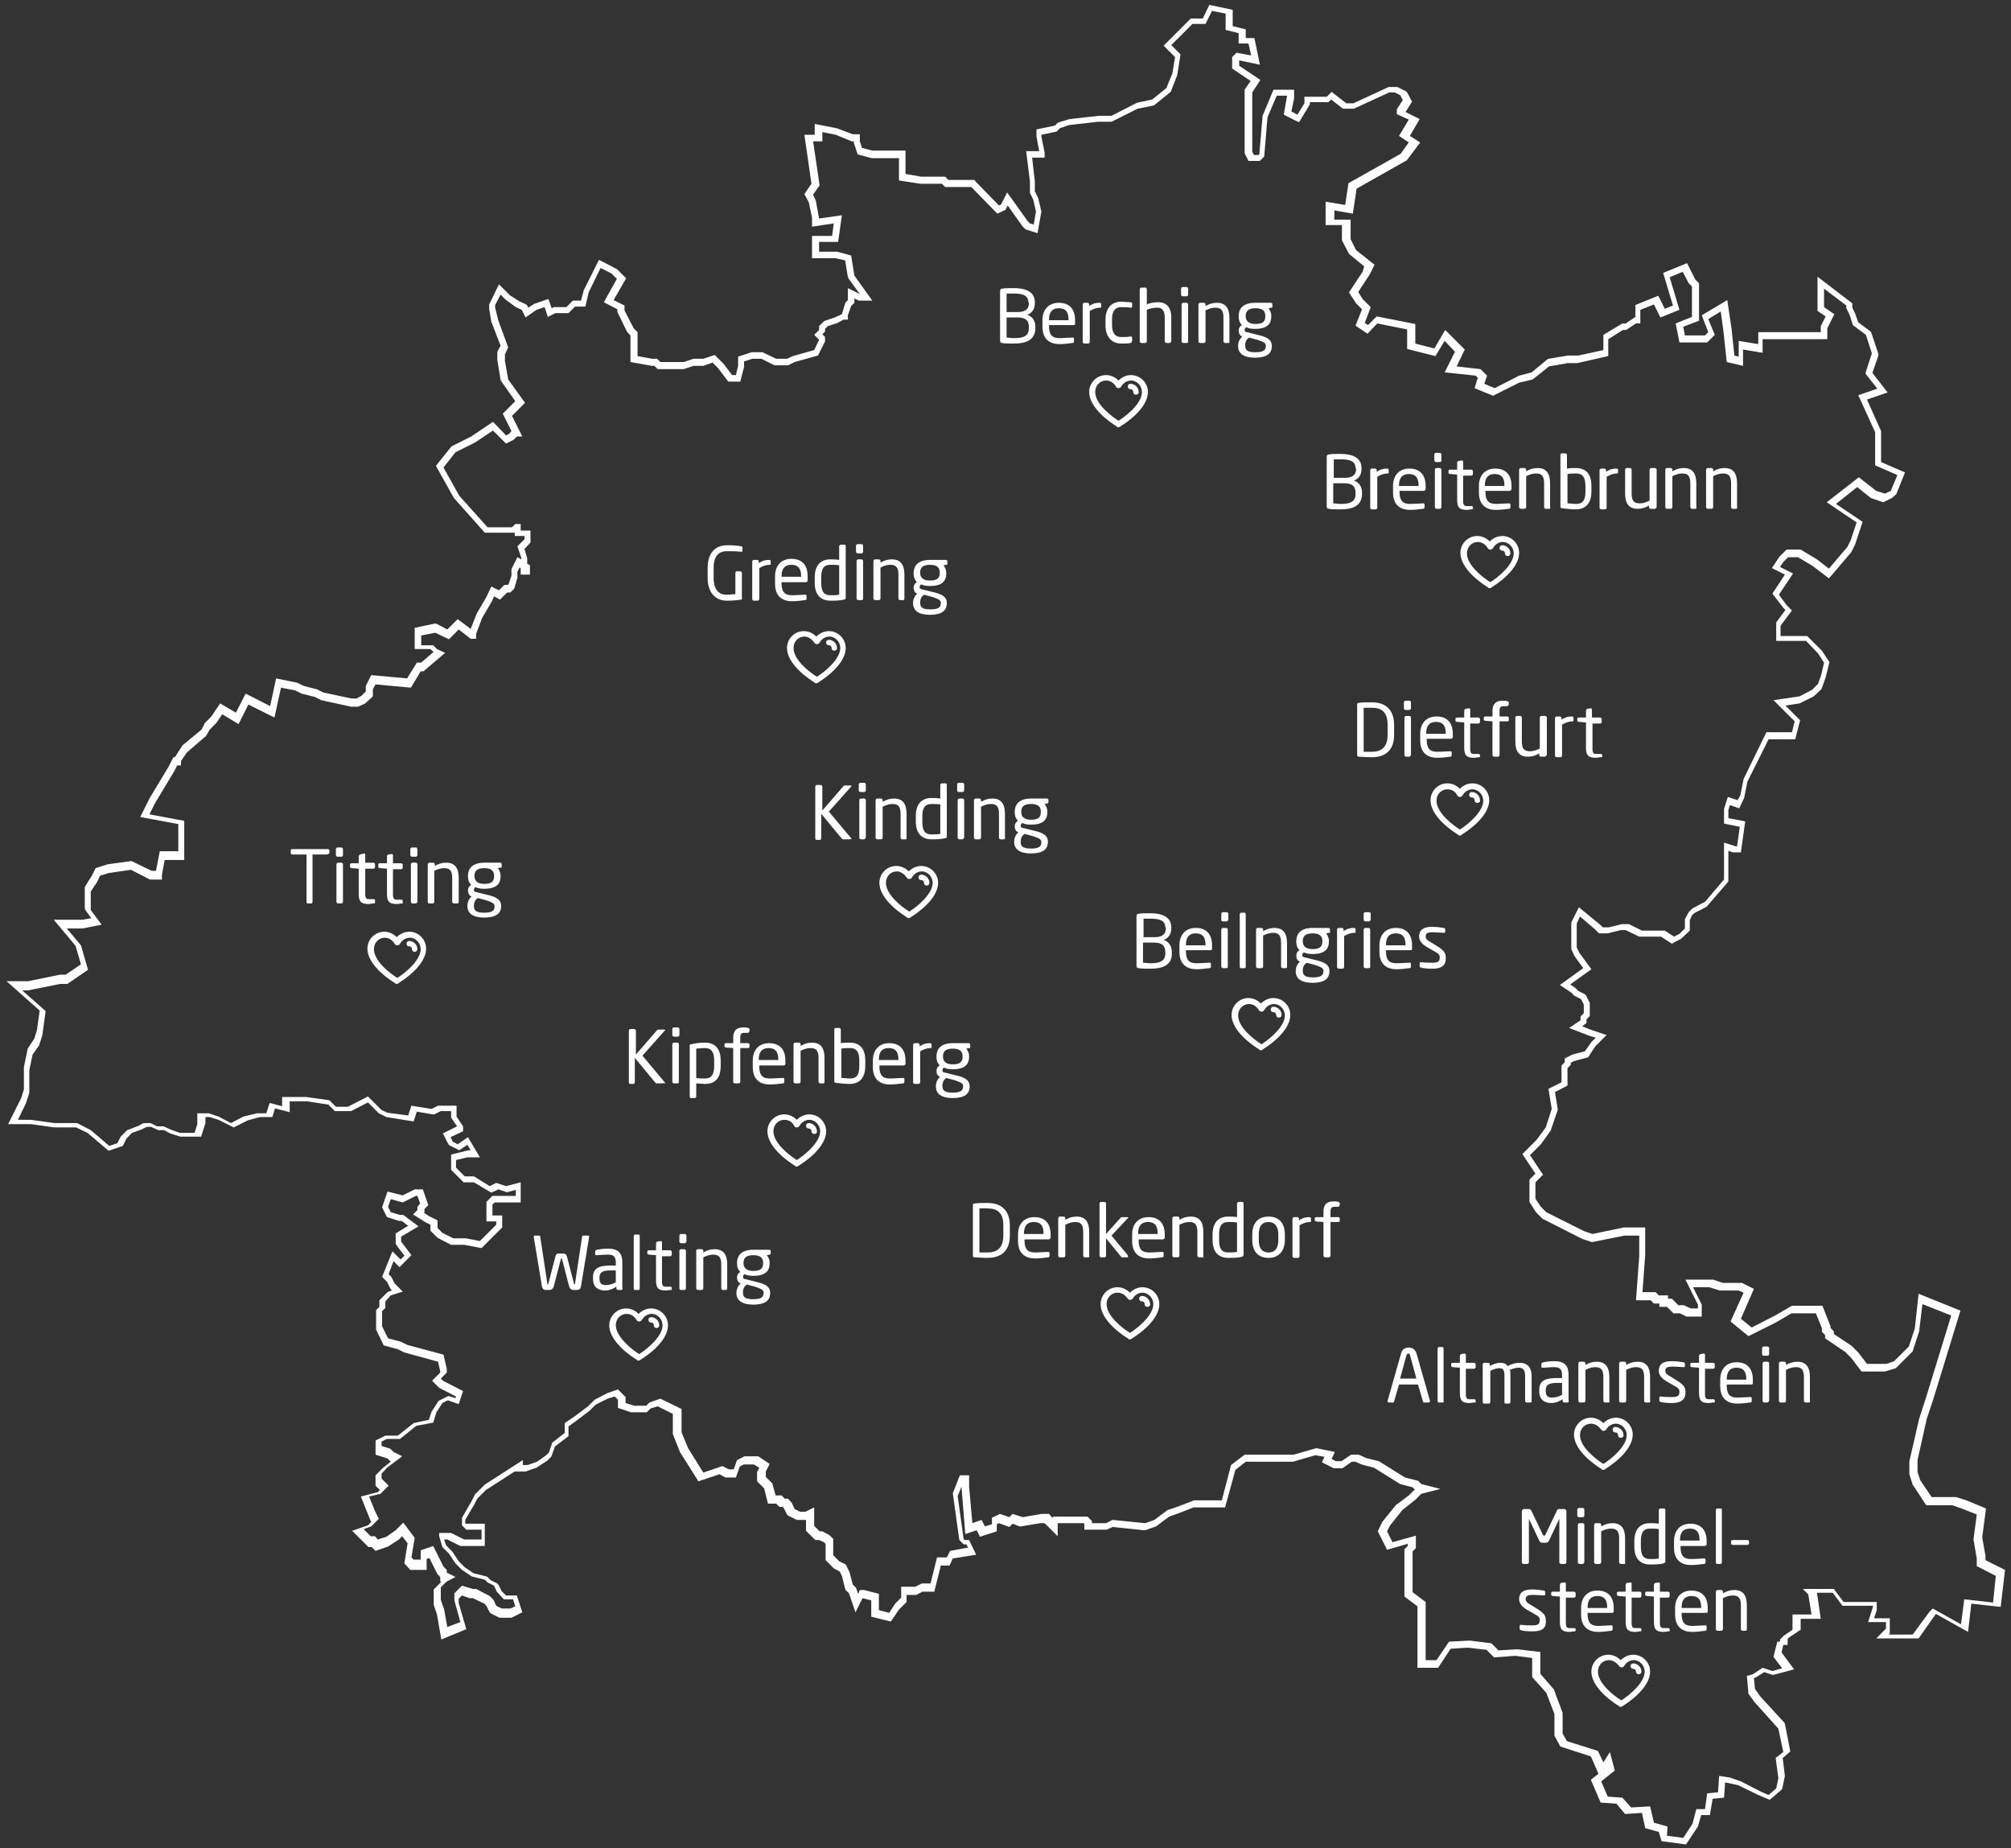 <svg xmlns="http://www.w3.org/2000/svg" viewBox="0 0 370 340">
	<rect x="0" y="0" width="370" height="340" fill="#333333" stroke="none"/>
	<path fill="#FFFFFF" d="M310.2,339.3l-4.5-0.6l-0.5-1.7l-2.5-0.7l-0.6-2.8l-3.1,0.2l-1.6-1.9l-2.9-0.2l-1.8-4.2l1.4-1.1l-1.4-3.2
		l-5.6-1.8l-1.1-2l0-0.2v-3.8l-1.5-3.9l-2.6-2.9v-3.5l-3.1-0.4l-3.9,0.3l-1.4-1.4l-3.5-0.4l-3.1,0.2l-2.3,3.5h-3.8l0-11.3l-2.4-1.8
		V285l0.6-0.6V284l-3.8,1.1l-1.7-3.4l0.8-1.7l2.5-3.1l2.4-1.8l1.1-1.1l-0.4-0.4l-2.3-0.6l-4.8-3l-2.3-0.6l-1.1-0.5h-0.7l-1.7,1.2
		l-0.2,0h-1.4l-0.2-0.1l-2-1l0.5-1l-1.7-0.3l-4.1,1.2l-8.7,0l-1.9,1.5l-1.9,6.9h-5.8l-2.8,1.1l-1.7,0.6l-2.4,1.8l-2,0.7l-0.2,0
		l-5.8-0.6l-1.1,0.5l-0.2,0h-3.9l0-1.1l-0.1-0.1h-4.8v2.4l-2.4-2.4h-0.8l-3.6,0.6l-0.2,0l-1.3-0.5l-0.6,0.6l-1.9-0.7l-0.4,0.2v1.3
		l-3.1,1l-0.6-1.2l-2.1,0.7l-0.7-8.7l-0.7,1.7l1.1,7.9l0.2,0.2h0.8l1.3,2.7l-4.3,0.7l-0.6,1.3h-1.6l-1.2,4.8h-2.2l-1.1,0.6l-0.2,0
		h-1.6v1.3l-1.4,1.4l-1.5,2.2l-3.6-0.9v-3l-1.6-0.4l-1.3,2.6l-1.2-3.5l-0.6-0.6l-0.1-0.2l-0.6-2.4l-0.4-0.8l-1.1-0.6l-1.5-1.5v-3
		l-0.3-0.3l-0.9-0.4h-0.7l-1.7-1.7v-2l-0.1,0l-0.2,0h-1.4l-0.2-0.1l-1.4-0.7l-0.2-0.2l-0.6-1.2l-0.2-0.2h-0.6l-0.6-0.6h-1.5
		l-0.7-2.8l-1.3-1.3v-1.7l0.1-0.2l0.3-0.6l-1-0.6h-1.9l-0.7,0.4l-0.7,2h-1.9l-0.2-0.1l-0.9-0.5l-3.9,1.3l-3.4-5.4l-1.3-3.3v-3.7
		l-2.8-1.4l-1.3,0.4l-0.7,0.7l-2.9,0l-2.4-0.8v-1.5l-0.6-0.6l-1.3,0.4l-2.2,1.1l-1.1,1.1l-2.5,1.9l-1.4,1v1.8l-2.5,1.9l-0.6,1.7
		l-0.1,0.2l-0.7,0.7l-2,1.3l-2,0.7l-2,0l-5.3,3.4l-1.6,1.6l-0.5,1l-1.7,2.9v0.6l0.1,0.1h3.5v4.1h-4.5l-0.2-0.1l-2.2-1.1h-0.6
		l0.4,1.1l1.1,1.1l1.2,1.8l1.1,1.1l1.6,1.1l2.4,0.6l0.2,0.1l0.6,0.6l1.2,0.6l0.2,0.2l0.6,1.2l0.8,0.8h2l1,3.1l-2,1l-0.2,0h-2
		l-0.2-0.1l-1.4-0.7l-0.2-0.2l-0.6-1.2l-0.4-0.4l-2.1-1l-0.6,0l-1.4-0.5l-0.6,0.6v0.8l1.4,4.8l-4.6,1.9l-0.8-4.6l-0.6-1.8l0-2.8
		l1.4-1.4l-0.2-0.1v-0.8l-0.5-0.5l-1.5-3l-0.5,0.2v2h-3l-1.1-1.2l0.6-3.7l-1-1.3l-0.6,0.6l-2,1.3l-2.3,0.8l-0.7-0.7h-0.6l-3-3l2.9-1
		l0.6-0.6l-0.3-0.7l-1.6-4l3.1-0.8l0.4-0.4l-0.8-0.8v-1.9l1.4-1.4l1.4-1.1l-0.1-0.1l-0.5-0.5l-2.2-0.7V265l1.8-0.9l0.2,0h2.1
		l2.9-2.3l0.4-0.1l2.4-0.5l0.5-1.5l1.3-2l0.2-0.1l1.6-0.8l1.3,0.4l0.1-0.3l-3.1-1.6l-1.3-1.3l1.5-1.5v-0.2l-0.4-1.8l-6.2-1.7
		l-1.2-0.6l-2.6-0.7l-1.4-2.9l0-0.2v-3.4l0.6-0.6v-1.2l1.5-1.5l0.2-0.1l0.6-0.2l-0.3-0.4l-0.6-1.2l-0.9-0.9l1.9-4.7l1.5,1.5l0.7-0.7
		l-1.5-2l-0.1-0.3v-1.8l2.3-1.4l-1.2-0.9l-0.5,0l-2.2-0.7l-0.9-1.8l1-2.9l2.8,0.7l2.2-1.1l0.2,0h1.3l1,2.9l-0.7,0.7v0.6l-0.1,0.1
		l0.9,0.6l1.6,0.8v1.4l0.9,0.9l2,1l2.3,0l2.6,0.5l3-3v-0.6h-1.8v-3.6l1.1-1.1h4.3v-1.1l-1.5,0.4l-0.2,0l-1.5-0.5l-1.3,0.6l-3.2-1.9
		h-1.9l-2.3-2.3v-2.8l3.2-0.8l0.4,0l-0.6-1l-1.5,1l-1.8-0.9l-0.2-0.2l-1-2l2.6-1.3l-1.1-1.6l0-0.2v-1h-1.9l-1.2,0.6l-0.3,0l-2.9-0.5
		l-0.6,1.8l-5-0.8l-1.4-0.7l-2-2l-3.1,1.6l-0.2,0h-2.8l-1.2-1.2l-3.9-0.6l-3.2,0v2l-2.7-0.7l-0.5,1.6h-2.3l-2.2,0.6l-2.6,1.3
		l-2.8-1.4l-1.6-0.5l-0.8,0l0,1.1l-0.8,2.5l-3.8,0l-1.9-0.6l-1.1-0.6h-1.1l-0.2-0.1l-1.1-0.5h-0.8l-1,0.5l-1.7,0.6l-1,1l-0.7,1.4
		l-2.6,0.9l-3.9-3.3l-2.1-1h-4l-4.3-0.6l-4.2,0l2.4-4.8l0.5-1.6l0-4.1l0.7-3.4l1.2-1.8l0.5-1.6l0.5-3.6l-6.1-5.4h4l5.9-1.2l1,0
		l2.8-1.9l-1-3.4l-4-4.8h5.3l1.6-0.3l-1.1-1.5l-0.1-0.3v-3.9l0.1-0.2l1.2-1.9l0.7-1.4l2.2-0.7l4.4-0.6l0.2,0.1l3.5,1.7h0.8l0.7-3.6
		h3.4v-5l-7-1.3l1.7-3.4l3.6-6l0.8-1.6h0.3l0.1-0.2l1.3-2l3.5-2.9l0.6-1.2l1.2-1.2l1.6-2.4l2.9,1.7l1.8-3.5l4.5,2.3l1.1-5.1l3.9,0.8
		l1.2,0.6l2.4,0.6l1.2,0.6l5.2,1.1l0.9,0l0.9-0.5l0.8-0.8v-1l0.1-0.2l0.9-1.8l6.6,0.6l1.8-2.9h0.8l2.3-2l-0.2-0.1l-0.4-0.4h-2.9
		v-3.9l3.8-0.8l0.3,0.1l1.9,1l1.9-1.9l2.4,1.8l1.1-2.8l1.8-3.1l0.9-1.9l1.4,0.7l1-1h0.6l0.2-0.2l0.5-1.5l0-1.2l0.1-0.2l1-2l0.7,0.4
		v-0.3l-0.7-2.1l1.3-1.3v-0.6h-1.8v-0.6h-5.5l-5.7-6.4l-3.3-5.9l2.8-3.5l0.1-0.1l3.6-1.8l4-2.7l2.4,2.5l0.6-0.3l0.4-0.5l-1.6-3.2
		l2.3-2.3l-2.6-3.7l-0.1-0.2l-0.6-3.7l0-1.5l0.1-0.2l0.5-0.9l-1.7-4.4L90,56.8l0-0.8l0.1-0.2l1.7-3.5l2,2l1.7,1.1l1.3,0.6l0.2,0.2
		l0.2,0.4l1.1-0.7l2.6-0.9l0.6,1.7l0.4-0.2l0.2,0h2.1l1.2-1.2h1.5l0.5-1.9l2.8-5.6l3.3,1.7l1.7,1.7l-2.3,4l2,1v0.9l1.7,3.3l0.7,0.7
		v4.4L120,66l0.9,0l0.6,0.6h4.3l1.8-0.6l1.8,0l2.1-0.7l1.6,1.6l1.6,2.1h0.7l0.4-1.7l0-1.7l2.5-0.8l2,0l0.2,0.1l2.3,1.1h2l1.1-0.5
		l3.9-1.1l0.9-1.9l-0.9-0.9l0.9-0.9V60l0.9-0.9l0.2-0.1l1.8-0.6l1.3-0.6l0.6-2l0.1-0.2l0.4-0.4V53l2.2,1.1l-2.1-2.9l-0.1-0.2
		l-0.5-3.1l-1.8-0.4l-4.3,0v-4.1h3.7l0.3-2.3l-4,0.6V40l-0.6-2.8l-0.8-1.5l1.3-1.9l-1.3-9h1.9v-2l4.1,0.8l2.9,1.1h1.3v1.3l0.4,1.2
		l1.9,0.5l6.1,0v4.3l2.9,0.5l4.4,0l0.6,0.6h4.8l0.2,0.3l4.3,4.4l0.4-0.2l1.1-2.2l3.8,5.3l0.4,0.4l0.7,0.2l0.4-2.4l-0.5-2.2l-0.6-1.2
		l0-0.2v-1.9l-0.7-5.6h2.4l-0.5-2.7l0-1.3l3.4-0.7l0.5-0.5l0.2-0.1l2-0.6l5.4-0.6l2.3,0l4.7-2.4l2.8-0.6l2.6-2.1l1.1-2.7l0.5-3
		l-2.1-2.1l5-5h2.2l1.2-2.5l4.3,0.9v3l2.4,0.6v1.6h1.6l1,4.9l-3.8-0.8l0,0v1l3.9,2.6l-1.5,2.3v10.9l0.3,0.6h0.9l0.1-0.1l0.6-7.1
		l2-4.8h3.8l0,1.6l-0.5,2.4l1.1,0.6l1.3-2.1v-1.2l4.1,0l0.9-0.9l2.7,2.1h1.3l6.5-3l0.2,0h1.4l0.2,0.1l1.4,0.7l0.2,0.2l0.9,1.7
		l-1.2,1.9l2.6,1.3l-1.8,3.1l1.9,1.2l-2.4,3.2l-0.1,0.1l-9.2,5.2l-0.7,4.6l-3.4-0.6v1.7h3v3.6l1,2l3.4,2.7l-0.9,1.8l-2.1,3.2
		l0.8,1.3l1.5,1.5l-1.1,2.9l0.6,0.4l1.6-1.6l7.1,1.4v3.6l3.5,0.9l2-3.4l3.6,3.6l-1.5,3.1l4.4,0.5l0.2,0.2l1,1l-0.5,1.5l1.9,0.8
		l4.5-2.3l2.3-0.6l2.9-2.4l0.2-0.1l3.6-0.6l1.9,0l4.6-1v-2.8l3.5-2.1l0.2,0h0.4l1.8-1.2v-2.2l4.2-1.7l1.2,2.4l1.5-0.6l-1.8-6
		l4.4-1.8l1.5,3l0.7,0.7v6.9l-2.9,1.1l0.3,1.6h3.7l0.6-0.6l-1.2-3.1l4.7-2.8l0.8,5.4l0.5,4.8l0.8,0.2v-2.9l3.6,0.6v-2.2H335v-1.1
		L335,60l0.9-1.8l-1.5-1v-6.3l6.4,4.9v0.8l0.5,1l0.6,1.7l2.3,1.7l0.1,0.2l1.3,3.9l0,0.3l-1.1,3.2l2.8,3.6l-3.8,1.3l2.6,5.8l0,0.2
		v5.5l4.4,1.9l-1.6,4l-0.8,0.7l-1.6,0.8l-2.3-0.8l-2.5-2l-3.9,3.1l4.9,3.3l-1.4,4.2l-0.7,1.4l-4.1,4.8l-3-2.3l-2.7-1.6H329l-0.9,0.9
		l-0.6,0.9l2.4,1.2l-2.6,3.9l1.4,1.9l1,1l-2.1,2.8v1.9h4.9l2.7,2.7l1.4,2.1l-0.7,2.8l-0.7,2l-0.1,0.2l-1.4,1.3l-2.6,1.3l-2.6,0.4
		l2.7,2.7l-0.9,3.5h-4.9l-3.9,7.8l-0.6,3l-0.9,1.9l-1.7-0.6l-0.3,0.9l0,1.5l3.1,0.6l-0.8,5.7l-1.5,0l-0.8-0.3v5.6l-0.2,0.3l-3.8,4.4
		l-2.3,1.2l-0.4,0.4l-0.4,0.9v1.9l-1.6,1.5l-1.7,0.9l-2-1.3h-4l-0.2-0.1l-2.3-1.1h-0.9l-2.4,0.6l-1.6,0l-0.8-0.8l-2.7-2.3l-0.6,1.3
		v4.4l0.5,1l2.2,3l-3.9,2.8l0.9,0.6l0.6,0.6l1.2,0.6l0.2,0.2l0.7,1.4l0,0.2v2.2l-0.6,0.6v0.7l-0.8,0.6l1.5,0.6l3,1l-2.1,2.1l-1.3,2
		l-2.6,0.7l-0.6,0.3v0.4l-0.6,0.6v3.2l-2.3,1.2l0.5,3.1l0,0.2l-1.3,3.8l-1.8,2.5l-2,2l2.4,3.6l-1.4,1.4v3l1,1.5l1,1l7,3.5l1.5,0.5
		l5.8-1.2l3.9,0v5l-0.5,6.9h2.4l0.6,0.6h1.7v0.6h0.7l1.2,1.2h1l0.2,0.1l1.1,0.5h1.3V240l-2.3-4.6l5.1,0l1.8,0.6l3.5,0l0.2,0.1l2,1
		l-2.4,5.5l2,1.6l4.3-2.2l3.1-1.8l0.2,0h5.4l1.5,3.8v0.3l0.6,0.6v0.5l3.3,2.2l1.2,1.2l1.6,2.1h3.6l1.4-0.5l2.7-2.7l1.1-3.3l0.7-6.4
		l7.7,3.1l-5,16.3l-1.2,3.6l-1.7,7.6l0,2.2l0.5,1.5l2.1,3.1l4.5,0l1.9,0.6l3.6,1.5l-0.7,5.3l0.6,3.4l0,0.8l3.6,1.8l-0.8,6.8
		l-5.4-0.6l-0.6,5.2l-5.9-3.3l-0.1,0.1l-3.1,4.4h-7.8l1.8-1.8v-1.2h-3.3l0.9-2.8l0-0.2H339l-1.8-2.4h-2.9l0.7,4.8h-3.7v2l-2.1,1.4
		l-0.3,0.3v1.1h-0.8l-0.3,1.4l2.3,3.1l-3.8,1l-0.2,0l-1.5-0.5l-1.6,1l-0.3,0.1l0.2,2l1,1.4l4.4,4.8l0.1,0.2l1,5.1l-1.4,1.2l0.4,3.3
		l-0.5,2.4l-0.2,0.2l-2.1,1.8l-2.1-0.9l-3.7-1.8L318,328l-0.6-0.1l-0.2,2.8l-2.1,0.2l-0.5,3H313l-0.6,2.1L310.2,339.3z M306.7,337.7
		l3,0.4l1.7-2.6l0.7-2.7h1.6l0.4-2.9l2-0.2l0.2-3l2,0.3l2,0.7l3.7,1.9l1.4,0.6l1.4-1.2l0.4-1.9l-0.5-3.7l1.4-1.1l-0.9-4.3l-4.4-4.9
		l-1.1-1.5l-0.3-3.3l1.1-0.3l1.8-1.2l1.8,0.6l1.8-0.5l-1.6-2.1l0.7-2.8h0.5v-0.4l0.7-0.7l1.6-1.1V297h3.5l-0.6-3.7l-1-1l1.4,0h4.3
		l1.8,2.4h6.1l0,1.5l-0.5,1.5h2.9v2.8l-0.2,0.2h4.4l3.1-4.2l0.6-0.6l5.2,2.9l0.6-4.6l5.3,0.6l0.5-4.9l-3.5-1.8l0-1.4l-0.6-3.5
		l0.6-4.6l-2.8-1.1l-1.7-0.6h-4.8l-2.5-3.8l-0.6-1.9l0-2.4l1.8-7.8l1.2-3.7l4.7-15.3l-5.3-2.1l-0.6,5l-1.2,3.7l-3.1,3.1l-2,0.6h-4.3
		l-1.9-2.5l-1.1-1.1l-3.7-2.5v-0.6l-0.6-0.6v-0.7l-1.1-2.7h-4.5l-2.9,1.7l-5,2.5l-3.3-2.7l2.4-5.3l-0.9-0.4l-3.5,0l-1.9-0.6h-3
		l1.6,3.2v2.2h-2.8l-1.2-0.6h-1.2l-1.2-1.2h-1.4v-0.6h-1l-0.6-0.6H301l0.6-8.1l0-3.8l-2.7,0l-6,1.2l-1.8-0.6l-7.3-3.7l-1.2-1.2
		l-1.2-1.9V217l1.1-1.1l-2.4-3.6l2.6-2.6l1.7-2.3l1.1-3.4l-0.6-3.7l2.4-1.2V196l0.6-0.6v-0.7l1.4-0.7l2.3-0.6l1.2-1.7l0.8-0.8
		l-1.3-0.4l-3.6-1.4l2.1-1.4V187l0.6-0.6v-1.6l-0.5-1l-1.2-0.6l-0.6-0.6l-2.1-1.4l4.3-3.1l-1.6-2.2l-0.6-1.3v-4.9l1.4-2.8l3.9,3.2
		l0.5,0.5l1.1,0l2.4-0.6h1.3l2.4,1.2h4.2l1.7,1.1l1-0.5l1-1v-1.7l0.7-1.3l0.7-0.7l2.3-1.2l3.5-4.1V155l2.2,0.7h0.2l0.5-3.6l-2.9-0.6
		l0-2.7l0.7-2.2l1.8,0.6l0.5-0.9l0.6-3l4.2-8.6h4.7l0.5-2l-3.9-3.9l4.8-0.7l2.3-1.2l1.1-1.1l0.6-1.7l0.5-2.2l-1.1-1.7l-2.2-2.3h-5.5
		v-3.4l1.7-2.3l-0.4-0.4l-2-2.6l2.3-3.5l-2.4-1.2l1.4-2.1l1.3-1.3h2.6l3,1.8l2.2,1.7l3.4-4l0.6-1.2l1.1-3.3l-5.5-3.7l5.9-4.6
		l3.2,2.5l1.6,0.5l1.1-0.5L348,90l1.1-2.6l-4.1-1.8v-6.1l-3.1-6.8l3.5-1.2l-2.2-2.8l1.2-3.7l-1.1-3.4l-2.4-1.8l-0.6-1.9l-0.6-1.2
		v-0.5l-4.1-3.1v3.4l1.9,1.3l-1.3,2.6v2h-11.9v2.5l-3.6-0.6v3l-3-0.7l-0.6-5.6l-0.5-3.7l-2.3,1.4l1.2,2.9l-1.4,1.4h-5.1l-0.7-3.5
		l3-1.2v-5.6l-0.6-0.6l-1.1-2.1l-2.4,1l1.8,6l-3.5,1.4l-1.2-2.4l-2.5,1v2.5h-0.8l-1.8,1.2h-0.6l-2.7,1.7v3.1l-5.7,1.3l-1.8,0
		l-3.4,0.6l-3,2.4l-2.5,0.6l-4.8,2.4l-3.4-1.4l0.6-1.9l-0.4-0.4l-5.7-0.6l1.9-3.8l-1.9-2l-1.7,2.8l-5.2-1.3v-3.6l-5.5-1.1l-1.8,1.9
		l-2.2-1.5l1.2-3l-1.1-1.1l-1.3-2l2.5-3.8L251,49l-2.8-2.3l-1.3-2.5v-2.8h-3v-4.3l3.6,0.6l0.6-4l9.6-5.4l1.5-2.1l-1.8-1.2l1.8-3
		L257,21v-0.9l1.1-1.7l-0.5-0.9l-1-0.5h-1l-6.5,3h-2l-2.2-1.7l-0.5,0.5H241v0.4l-2,3.3l-2.8-1.4l0.6-3.5h-1.9l-1.7,4l-0.6,7.2
		l-0.8,0.8h-2.1l-0.7-1.4V16.5l1.1-1.6l-3.4-2.3v-2.1l0.8-0.8l2.7,0.5L229.7,8h-1.8V6.1l-2.4-0.6v-3L223,2l-1.2,2.4h-2.4l-3.9,3.9
		l1.7,1.7l-0.6,3.8l-1.2,3.1l-3.1,2.5l-3,0.6l-4.8,2.4l-2.5,0l-5.3,0.6l-1.7,0.6l-0.6,0.6l-2.8,0.6l0,0.3l0.6,3v0.9h-2.3l0.5,4.4
		l0,1.8l0.6,1.2l0.6,2.5l-0.7,4l-2.2-0.7l-0.6-0.6l-2.7-3.8l-0.4,0.8l-1.5,0.7l-4.8-4.9h-4.8l-0.6-0.6l-4,0l-3.9-0.6v-4.1l-5,0
		l-2.6-0.7l-0.7-2.1v-0.3l-0.4,0l-2.9-1.2l-2.5-0.5v1.7h-1.7l1.2,8.1l-1.2,1.7l0.5,1.1l0.6,3.3l4.2-0.6l-0.7,4.9h-3.5v1.8l3.3,0
		l2.6,0.7l0.6,3.7l3.3,4.6h-2.5l-0.8-0.4v0.8l-0.6,0.6L156,58v0.8h-0.8l-1.1,0.6l-1.8,0.6l-0.5,0.5V61l-0.5,0.5l0.5,0.5v0.8
		l-1.3,2.6l-4.3,1.2l-1.2,0.6h-2.5l-2.4-1.2l-1.7,0l-1.5,0.5l0,1l-0.7,2.7h-2.2l-1.9-2.5l-1-1l-1.7,0.6l-1.8,0l-1.8,0.6H121
		l-0.6-0.6l-0.5,0l-3.9-0.7v-4.9l-0.6-0.6l-1.8-3.7v-0.5l-2.5-1.3l2.4-4.3l-1-1l-2-1l-2.2,4.5l-0.6,2.6h-1.9l-1.2,1.2h-2.4l-1.4,0.7
		l-0.6-1.8L98.7,57l-2,1.4l-0.7-1.4l-1.1-0.5L93,55.1l-0.9-0.9l-1,1.9l0,0.5l0.6,2.4l1.8,4.9l-0.6,1.3l0,1.2l0.6,3.4l3.1,4.3
		l-2.4,2.4l1.9,3.8h-1l-0.6,0.6l-1.4,0.7l-2.4-2.4l-3.3,2.2l-3.6,1.8l-2.2,2.8l2.9,5.2l5.2,5.8h4.5l0.6-0.6h1v1.2h1.8v2.2l-1.1,1.2
		l0.5,1.7v1l0.5,0.3v1.7h-1.7v-1.2l-0.2-0.1l-0.4,0.8l0,1.1l-0.6,2l-0.7,0.7h-0.6l-1.3,1.3l-1.1-0.6l-0.4,0.9l-1.8,3.1l-1.1,2.9v0.9
		h-1l-2.2-1.7l-1.8,1.8l-2.5-1.2l-2.6,0.5v1.8h2.2l0.7,0.7l1.5,0.7l-4,3.4h-0.5l-1.8,3l-6.5-0.6l-0.5,0.9v1.3l-1.4,1.3l-1.3,0.6
		l-1.3,0l-5.5-1.2l-1.2-0.6l-2.4-0.6l-1.2-0.6l-2.6-0.5l-1.2,5.5l-4.8-2.4l-1.8,3.6l-3-1.8l-1.1,1.6l-1.2,1.2l-0.7,1.2l-3.5,3
		l-1.1,1.6v0.8h-0.7l-0.5,1l-3.6,6l-1,2l6.4,1.2v7.2h-3.6l-0.5,2.7v0.9h-2.2l-3.5-1.8l-4.1,0.6l-1.6,0.5l-0.5,1.1l-1.2,1.8v3.4
		l2,2.7l-3.5,0.7h-2.9l2.6,3.1l1.3,4.5l-3.8,2.6l-1.3,0l-6,1.2h-1l4.3,3.8l-0.6,4.4l-0.6,1.9l-1.2,1.7l-0.6,2.9l0,4.1l-0.6,1.9
		L3.3,206l2.4,0l4.3,0.6l4.2,0l2.5,1.3l3.4,2.9l1.5-0.5l0.6-1.2l1.2-1.2l2.1-0.8l0.9-0.5h1.3l1.2,0.6h1.2l1.3,0.6l1.7,0.6h2.7
		l0.5-1.6v-2l2.1,0l1.8,0.6l2.3,1.2l2.3-1.2l2.5-0.6H49l0.6-1.9l2.3,0.6v-1.7l4.4,0l4.3,0.6l1.2,1.2H64l3.7-1.9l2.5,2.5l1.1,0.5
		l3.8,0.5l0.6-1.8l3.7,0.6l1.2-0.6H84v2l1.2,1.8v0.9l-2.3,1.1l0.4,0.8l0.9,0.5l1.9-1.3l2.2,3.7l-2.3,0l-2.1,0.5v1.4l1.6,1.6h1.7
		l2.9,1.8l1.2-0.6l1.8,0.6l2.7-0.7v3.7H91l-0.4,0.4v2h1.8v2.2l-3.8,3.8l-3.1-0.6H83l-2.5-1.3l-1.3-1.3v-1.1l-1-0.5l-2.2-1.4l0.8-0.8
		v-0.6l0.5-0.6l-0.5-1.4h-0.3l-2.4,1.2l-2.2-0.6l-0.5,1.4l0.5,1l1.7,0.5h0.6l2.8,2.1l-3.2,1.9v0.9l1.9,2.5l-2.2,2.2l-1.1-1.1
		l-0.9,2.4l0.5,0.5l0.6,1.2l1.5,1.5l-2.2,0.7l-1,1.1v1.2l-0.6,0.6v2.8l1.1,2.2l2.3,0.6l1.2,0.6l6.7,1.8l0.6,2.6v0.7l-1.1,1.1
		l0.4,0.4l3.7,1.9l-0.8,2.4l-2-0.7l-1,0.5l-1.1,1.7l-0.6,1.9l-3.1,0.6l-3,2.4h-2.4l-1,0.5v0.8l1.6,0.5l0.6,0.6l1.6,0.8l-2.8,2.1
		l-1,1.1v0.9l1.3,1.3l-1.5,1.5l-2.1,0.5l1.1,2.7l0.7,1.4l-1.4,1.4l-1.4,0.5l1.3,1.3H69l0.5,0.6l1.6-0.5l1.7-1.2l1.4-1.4l2.1,2.8
		l-0.6,3.6l0.4,0.4h1.3v-1.7l2.3-0.8l1.9,3.8l0.6,0.6v0.5l1.6,0.8l-1.7,0.9l-1,1l0,2.3l0.6,1.7l0.6,3.3l2.4-0.9l-1.1-4v-1.3l1.4-1.4
		l2,0.6h0.6l2.5,1.3l0.7,0.7l0.5,1.1l1,0.5h1.6l0.9-0.4l-0.4-1.3h-1.7l-1.3-1.4l-0.5-1.1l-1.2-0.6l-0.5-0.5l-2.4-0.6l-1.8-1.2
		l-1.2-1.2l-1.2-1.8l-1.2-1.2l-0.6-2V282h2.2l2.4,1.2h3.2v-1.8h-2.8l-0.8-0.8v-1.4l1.8-3.1l0.6-1.2l1.8-1.8l7-4.5v0.9l0.9,0l1.7-0.6
		l1.7-1.2l0.5-0.5l0.6-1.8l2.3-1.8v-1.8l1.9-1.3l2.4-1.8l1.2-1.2l2.3-1.2l2-0.7l1.4,1.4v1.1l1.6,0.5h2.2l0.6-0.6l2-0.7l3.9,1.9v4.3
		l1.2,2.9l2.8,4.5l3.5-1.2l1.2,0.6h0.9l0.6-1.7l1.4-0.7h2.5l2.1,1.4l-0.7,1.4v1l1.2,1.2l0.6,2.2h1.1l0.6,0.6h0.6l0.7,0.8l0.5,1.1
		l1,0.5h1l1.6-0.8v3.4l1,1h0.5l1.3,0.7l0.7,0.7v3l1.1,1.1l1.2,0.6l0.7,1.4l0.6,2.3l0.6,0.6l0.4,1.1l0.3-0.7l0.8,0l2.7,0.7v3l1.9,0.5
		l1.1-1.7l1.1-1.1v-2h2.6l1.2-0.6h1.6l1.2-4.8h1.8l0.6-1.2l3.3-0.6l-0.3-0.6h-0.5l-0.8-0.8l-1.2-8.6l1.3-3.3h1.7l0,2.1l0.6,6.7
		l1.7-0.6l0.6,1.2l1.3-0.4v-1.2l1.5-0.7l1.7,0.6l0.6-0.6l1.9,0.6l3.4-0.6l1.4,0l0.7,0.8V279h6.4l0.8,0.8v0.4h2.6l1.2-0.6l6,0.6
		l1.7-0.6l2.4-1.8l1.8-0.6l3.1-1.2h5.1l1.7-6.5l2.5-1.9l9,0l4.2-1.2l3.4,0.7l-0.6,1.3l0.8,0.4h1l1.8-1.2h1.4l1.3,0.6l2.4,0.6l4.8,3
		l2.4,0.6l0.6,0.6l3.5,0.9l-3.5,0.9l-1.1,1.1l-2.4,1.9l-2.3,2.9l-0.5,1l1,2l4.3-1.2v2.3l-0.6,0.6v7.5l2.4,1.8l0,10.7h2l2.3-3.4
		l3.8-0.2l4,0.5l1.3,1.3l3.5-0.2l4.2,0.5v4l2.5,2.9l1.6,4.3v3.8l0.8,1.4l5.7,1.8l1,2.1l1.2-1.9l0.9,3.4l-2.5,2l1.2,2.8l2.7,0.2
		l1.6,1.8l3.5-0.2l0.7,3l2.5,0.7L306.7,337.7z M295.2,325.2l-0.2,0.3l0.2-0.2L295.2,325.2z M73,181c-0.1,0-0.2,0-0.3-0.1l-0.1-0.1
		c0,0,0,0,0,0c-0.5-0.3-5-3.1-5-6.3c0-1.7,1.4-3.1,3.1-3.1c0.9,0,1.7,0.4,2.3,1c0.6-0.6,1.4-1,2.3-1c1.7,0,3.1,1.4,3.1,3.1
		c0,3.2-4.5,6-5,6.3l-0.1,0.1C73.2,181,73.1,181,73,181z M70.8,172.5c-1.1,0-2,0.9-2,2.1c0,2.1,2.7,4.3,4.3,5.3
		c1.6-1,4.3-3.3,4.3-5.3c0-1.1-0.9-2.1-2-2.1c-0.7,0-1.4,0.4-1.8,1.1c-0.1,0.2-0.3,0.3-0.5,0.3c0,0,0,0,0,0c-0.2,0-0.4-0.1-0.5-0.3
		C72.2,172.9,71.5,172.5,70.8,172.5z M76.3,175.1c-0.3,0-0.5-0.2-0.5-0.5c0-0.3-0.2-0.5-0.5-0.5c-0.3,0-0.5-0.2-0.5-0.5
		c0-0.3,0.2-0.5,0.5-0.5c0.8,0,1.5,0.7,1.5,1.5C76.8,174.8,76.6,175.1,76.3,175.1z M117.5,250.3c-0.1,0-0.2,0-0.3-0.1l-0.1-0.1
		c-0.5-0.3-5-3.1-5-6.3c0-1.7,1.4-3.1,3.1-3.1c0.9,0,1.7,0.4,2.3,1c0.6-0.6,1.4-1,2.3-1c1.7,0,3.1,1.4,3.1,3.1c0,3.2-4.5,6-5,6.3
		l-0.1,0.1C117.7,250.2,117.6,250.3,117.5,250.3z M115.3,241.7c-1.1,0-2,0.9-2,2.1c0,2,2.7,4.3,4.3,5.3c1.6-1,4.3-3.3,4.3-5.3
		c0-1.1-0.9-2.1-2-2.1c-0.7,0-1.4,0.4-1.8,1.1c-0.1,0.2-0.3,0.3-0.5,0.3h0c-0.2,0-0.4-0.1-0.5-0.3
		C116.7,242.1,116,241.7,115.3,241.7z M120.8,244.3c-0.3,0-0.5-0.2-0.5-0.5c0-0.3-0.2-0.5-0.5-0.5c-0.3,0-0.5-0.2-0.5-0.5
		c0-0.3,0.2-0.5,0.5-0.5c0.8,0,1.5,0.7,1.5,1.5C121.3,244.1,121.1,244.3,120.8,244.3z M232,193.2c-0.1,0-0.2,0-0.3-0.1l-0.1-0.1
		c0,0,0,0,0,0c-0.5-0.3-5-3.1-5-6.3c0-1.7,1.4-3.1,3.1-3.1c0.9,0,1.7,0.4,2.3,1c0.6-0.6,1.4-1,2.3-1c1.7,0,3.1,1.4,3.1,3.1
		c0,3.2-4.5,6-5,6.3l-0.1,0.1C232.2,193.2,232.1,193.2,232,193.2z M229.8,184.7c-1.1,0-2,0.9-2,2.1c0,2.1,2.7,4.3,4.3,5.3
		c1.6-1,4.3-3.3,4.3-5.3c0-1.1-0.9-2.1-2-2.1c-0.7,0-1.4,0.4-1.8,1.1c-0.1,0.2-0.3,0.3-0.5,0.3l0,0c-0.2,0-0.4-0.1-0.5-0.3
		C231.2,185.1,230.5,184.7,229.8,184.7z M235.3,187.2c-0.3,0-0.5-0.2-0.5-0.5c0-0.3-0.2-0.5-0.5-0.5c-0.3,0-0.5-0.2-0.5-0.5
		s0.2-0.5,0.5-0.5c0.8,0,1.5,0.7,1.5,1.5C235.8,187,235.6,187.2,235.3,187.2z M268.6,153.7c-0.1,0-0.2,0-0.3-0.1l-0.1-0.1
		c-0.5-0.3-5-3.1-5-6.3c0-1.7,1.4-3.1,3.1-3.1c0.9,0,1.7,0.4,2.3,1c0.6-0.6,1.4-1,2.3-1c1.7,0,3.1,1.4,3.1,3.1c0,3.2-4.5,6-5,6.3
		l-0.1,0.1C268.8,153.7,268.7,153.7,268.6,153.7z M266.3,145.2c-1.1,0-2,0.9-2,2.1c0,2.4,3.5,4.8,4.3,5.3c1.6-1,4.3-3.3,4.3-5.3
		c0-1.1-0.9-2.1-2-2.1c-0.7,0-1.4,0.4-1.8,1.1c-0.1,0.2-0.3,0.3-0.5,0.3l0,0c-0.2,0-0.4-0.1-0.5-0.3
		C267.8,145.6,267.1,145.2,266.3,145.2z M271.8,147.7c-0.3,0-0.5-0.2-0.5-0.5c0-0.3-0.2-0.5-0.5-0.5c-0.3,0-0.5-0.2-0.5-0.5
		c0-0.3,0.2-0.5,0.5-0.5c0.8,0,1.5,0.7,1.5,1.5C272.4,147.5,272.1,147.7,271.8,147.7z M150.2,125.7c-0.1,0-0.2,0-0.3-0.1l-0.1-0.1
		c-0.5-0.3-5-3.1-5-6.3c0-1.7,1.4-3.1,3.1-3.1c0.9,0,1.7,0.4,2.3,1c0.6-0.6,1.4-1,2.3-1c1.7,0,3.1,1.4,3.1,3.1c0,3.2-4.5,6-5,6.3
		l-0.1,0.1C150.4,125.6,150.3,125.7,150.2,125.7z M148,117.1c-1.1,0-2,0.9-2,2.1c0,2.1,2.7,4.3,4.3,5.3c1.6-1,4.3-3.3,4.3-5.3
		c0-1.1-0.9-2.1-2-2.1c-0.7,0-1.4,0.4-1.8,1.1c-0.1,0.2-0.3,0.3-0.5,0.3l0,0c-0.2,0-0.4-0.1-0.5-0.3
		C149.4,117.6,148.7,117.1,148,117.1z M153.5,119.7c-0.3,0-0.5-0.2-0.5-0.5c0-0.3-0.2-0.5-0.5-0.5c-0.3,0-0.5-0.2-0.5-0.5
		s0.2-0.5,0.5-0.5c0.8,0,1.5,0.7,1.5,1.5C154,119.5,153.8,119.7,153.5,119.7z M205.8,78.6c-0.1,0-0.2,0-0.3-0.1l-0.1-0.1
		c-0.5-0.3-5-3.1-5-6.3c0-1.7,1.4-3.1,3.1-3.1c0.9,0,1.7,0.4,2.3,1c0.6-0.6,1.4-1,2.3-1c1.7,0,3.1,1.4,3.1,3.1c0,3.2-4.5,6-5,6.3
		l-0.1,0.1C206,78.5,205.9,78.6,205.8,78.6z M203.5,70c-1.1,0-2,0.9-2,2.1c0,2.4,3.5,4.8,4.3,5.3c0.8-0.5,4.3-2.9,4.3-5.3
		c0-1.1-0.9-2.1-2-2.1c-0.7,0-1.4,0.4-1.8,1.1c-0.1,0.2-0.3,0.3-0.5,0.3c0,0,0,0,0,0c-0.2,0-0.4-0.1-0.5-0.3
		C205,70.5,204.3,70,203.5,70z M209,72.6c-0.3,0-0.5-0.2-0.5-0.5c0-0.3-0.2-0.5-0.5-0.5c-0.3,0-0.5-0.2-0.5-0.5s0.2-0.5,0.5-0.5
		c0.8,0,1.5,0.7,1.5,1.5C209.6,72.4,209.3,72.6,209,72.6z M274.1,108.2c-0.1,0-0.2,0-0.3-0.1l-0.1-0.1c0,0,0,0,0,0
		c-0.5-0.3-5-3.1-5-6.3c0-1.7,1.4-3.1,3.1-3.1c0.9,0,1.7,0.4,2.3,1c0.6-0.6,1.4-1,2.3-1c1.7,0,3.1,1.4,3.1,3.1c0,3.2-4.5,6-5,6.3
		l-0.1,0.1C274.3,108.2,274.2,108.2,274.1,108.2z M271.9,99.7c-1.1,0-2,0.9-2,2.1c0,2.1,2.7,4.3,4.3,5.3c1.6-1,4.3-3.3,4.3-5.3
		c0-1.1-0.9-2.1-2-2.1c-0.7,0-1.4,0.4-1.8,1.1c-0.1,0.2-0.3,0.3-0.5,0.3l0,0c-0.2,0-0.4-0.1-0.5-0.3
		C273.3,100.1,272.6,99.7,271.9,99.7z M277.4,102.3c-0.3,0-0.5-0.2-0.5-0.5c0-0.3-0.2-0.5-0.5-0.5c-0.3,0-0.5-0.2-0.5-0.5
		s0.2-0.5,0.5-0.5c0.8,0,1.5,0.7,1.5,1.5C277.9,102,277.7,102.3,277.4,102.3z M167.2,168.9c-0.1,0-0.2,0-0.3-0.1l-0.1-0.1
		c0,0,0,0,0,0c-0.5-0.3-5-3.1-5-6.3c0-1.7,1.4-3.1,3.1-3.1c0.9,0,1.7,0.4,2.3,1c0.6-0.6,1.4-1,2.3-1c1.7,0,3.1,1.4,3.1,3.1
		c0,3.2-4.5,6-5,6.3l-0.1,0.1C167.4,168.8,167.3,168.9,167.2,168.9z M165,160.3c-1.1,0-2,0.9-2,2.1c0,2.1,2.7,4.3,4.3,5.3
		c1.6-1,4.3-3.3,4.3-5.3c0-1.1-0.9-2.1-2-2.1c-0.7,0-1.4,0.4-1.8,1.1c-0.1,0.2-0.3,0.3-0.5,0.3c0,0,0,0,0,0c-0.2,0-0.4-0.1-0.5-0.3
		C166.4,160.8,165.7,160.3,165,160.3z M170.5,162.9c-0.3,0-0.5-0.2-0.5-0.5c0-0.3-0.2-0.5-0.5-0.5c-0.3,0-0.5-0.2-0.5-0.5
		c0-0.3,0.2-0.5,0.5-0.5c0.8,0,1.5,0.7,1.5,1.5C171,162.7,170.8,162.9,170.5,162.9z M207.9,246.4c-0.1,0-0.2,0-0.3-0.1l-0.1-0.1
		c-0.5-0.3-5-3.1-5-6.3c0-1.7,1.4-3.1,3.1-3.1c0.9,0,1.7,0.4,2.3,1c0.6-0.6,1.4-1,2.3-1c1.7,0,3.1,1.4,3.1,3.1c0,3.2-4.5,6-5,6.3
		l-0.1,0.1C208.1,246.3,208,246.4,207.9,246.4z M205.6,237.8c-1.1,0-2,0.9-2,2.1c0,2.1,2.7,4.3,4.3,5.3c1.6-1,4.3-3.3,4.3-5.3
		c0-1.1-0.9-2.1-2-2.1c-0.7,0-1.4,0.4-1.8,1.1c-0.2,0.3-0.7,0.3-0.9,0C207,238.2,206.4,237.8,205.6,237.8z M211.1,240.4
		c-0.3,0-0.5-0.2-0.5-0.5c0-0.3-0.2-0.5-0.5-0.5c-0.3,0-0.5-0.2-0.5-0.5c0-0.3,0.2-0.5,0.5-0.5c0.8,0,1.5,0.7,1.5,1.5
		C211.7,240.2,211.4,240.4,211.1,240.4z M298.2,314c-0.1,0-0.2,0-0.3-0.1l-0.1-0.1c0,0,0,0,0,0c-0.5-0.3-5-3.1-5-6.3
		c0-1.7,1.4-3.1,3.1-3.1c0.9,0,1.7,0.4,2.3,1c0.6-0.6,1.4-1,2.3-1c1.7,0,3.1,1.4,3.1,3.1c0,3.2-4.5,6-5,6.3l-0.1,0.1
		C298.4,313.9,298.3,314,298.2,314z M296,305.4c-1.1,0-2,0.9-2,2.1c0,2.1,2.7,4.3,4.3,5.3c1.6-1,4.3-3.3,4.3-5.3
		c0-1.1-0.9-2.1-2-2.1c-0.7,0-1.4,0.4-1.8,1.1c-0.2,0.3-0.7,0.3-0.9,0C297.4,305.8,296.7,305.4,296,305.4z M301.5,308
		c-0.3,0-0.5-0.2-0.5-0.5c0-0.3-0.2-0.5-0.5-0.5c-0.3,0-0.5-0.2-0.5-0.5s0.2-0.5,0.5-0.5c0.8,0,1.5,0.7,1.5,1.5
		C302,307.8,301.8,308,301.5,308z M295,270.4c-0.1,0-0.2,0-0.3-0.1l-0.1-0.1c-0.5-0.3-5-3.1-5-6.3c0-1.7,1.4-3.1,3.1-3.1
		c0.9,0,1.7,0.4,2.3,1c0.6-0.6,1.4-1,2.3-1c1.7,0,3.1,1.4,3.1,3.1c0,3.2-4.5,6-5,6.3l-0.1,0.1C295.2,270.4,295.1,270.4,295,270.4z
		 M292.7,261.9c-1.1,0-2,0.9-2,2.1c0,2.1,2.7,4.3,4.3,5.3c1.6-1,4.3-3.3,4.3-5.3c0-1.1-0.9-2.1-2-2.1c-0.7,0-1.4,0.4-1.8,1.1
		c-0.2,0.3-0.7,0.3-0.9,0C294.1,262.3,293.5,261.9,292.7,261.9z M298.2,264.5c-0.3,0-0.5-0.2-0.5-0.5c0-0.3-0.2-0.5-0.5-0.5
		c-0.3,0-0.5-0.2-0.5-0.5s0.2-0.5,0.5-0.5c0.8,0,1.5,0.7,1.5,1.5C298.8,264.2,298.5,264.5,298.2,264.5z M146.6,214.6
		c-0.1,0-0.2,0-0.3-0.1l-0.1-0.1c-0.5-0.3-5-3.1-5-6.3c0-1.7,1.4-3.1,3.1-3.1c0.9,0,1.7,0.4,2.3,1c0.6-0.6,1.4-1,2.3-1
		c1.7,0,3.1,1.4,3.1,3.1c0,3.2-4.5,6-5,6.3l-0.1,0.1C146.8,214.5,146.7,214.6,146.6,214.6z M144.3,206c-1.1,0-2,0.9-2,2.1
		c0,2.1,2.7,4.3,4.3,5.3c1.6-1,4.3-3.3,4.3-5.3c0-1.1-0.9-2.1-2-2.1c-0.7,0-1.4,0.4-1.8,1.1c-0.1,0.2-0.3,0.3-0.5,0.3l0,0
		c-0.2,0-0.4-0.1-0.5-0.3C145.8,206.4,145.1,206,144.3,206z M149.8,208.6c-0.3,0-0.5-0.2-0.5-0.5c0-0.3-0.2-0.5-0.5-0.5
		c-0.3,0-0.5-0.2-0.5-0.5c0-0.3,0.2-0.5,0.5-0.5c0.8,0,1.5,0.7,1.5,1.5C150.4,208.4,150.1,208.6,149.8,208.6z M186.6,63.2
		c-0.9,0-1.7,0-2.2-0.1c-0.3,0-0.4-0.2-0.4-0.5v-9c0-0.3,0.1-0.5,0.4-0.5c0.4-0.1,1.3-0.1,2.1-0.1c2.1,0,3.9,0.6,3.9,2.6v0.2
		c0,1-0.5,1.8-1.4,2.1c0.9,0.3,1.5,1.1,1.5,2.2v0.2C190.5,62.6,188.7,63.2,186.6,63.2z M189.2,55.6c0-1.3-1.1-1.6-2.7-1.6
		c-0.5,0-1,0-1.3,0v3.4h2.1c1.6,0,2-0.8,2-1.6V55.6z M189.3,60.1c0-0.9-0.4-1.7-2-1.7h-2.1v3.7c0.4,0,0.9,0.1,1.4,0.1
		c1.7,0,2.7-0.4,2.7-1.8V60.1z M197.5,59.8H193V60c0,1.6,0.6,2.2,1.9,2.2c0.8,0,1.8-0.1,2.4-0.1c0,0,0,0,0.1,0
		c0.1,0,0.2,0.1,0.2,0.2v0.5c0,0.2-0.1,0.3-0.3,0.3c-0.8,0.1-1.5,0.2-2.4,0.2c-1.5,0-3.1-0.7-3.1-3.2v-1.2c0-1.9,1.1-3.2,3-3.2
		c2,0,3,1.2,3,3.2v0.7C197.8,59.7,197.7,59.8,197.5,59.8z M196.6,58.8c0-1.5-0.6-2.1-1.8-2.1c-1.2,0-1.8,0.7-1.8,2.1v0.1h3.6V58.8z
		 M202.4,56.6c-0.6,0-1.2,0.2-1.9,0.6v5.7c0,0.1-0.1,0.3-0.3,0.3h-0.7c-0.1,0-0.3-0.1-0.3-0.3V56c0-0.1,0.1-0.3,0.3-0.3h0.6
		c0.1,0,0.3,0.1,0.3,0.3v0.3c0.7-0.5,1.3-0.6,1.9-0.6c0.2,0,0.3,0.1,0.3,0.2v0.6C202.7,56.5,202.6,56.6,202.4,56.6z M208,63.1
		c-0.4,0.1-1.1,0.1-1.7,0.1c-1.8,0-2.9-1.3-2.9-3.3v-1.1c0-2,1-3.3,2.9-3.3c0.6,0,1.2,0.1,1.7,0.1c0.2,0,0.3,0.1,0.3,0.3v0.5
		c0,0.1-0.1,0.2-0.2,0.2c0,0,0,0-0.1,0c-0.6-0.1-1-0.1-1.7-0.1c-1.1,0-1.7,0.7-1.7,2.2v1.1c0,1.5,0.6,2.2,1.7,2.2
		c0.7,0,1.1,0,1.7-0.1c0,0,0,0,0.1,0c0.1,0,0.2,0.1,0.2,0.2v0.5C208.3,62.9,208.2,63,208,63.1z M215.2,63.1h-0.6
		c-0.1,0-0.3-0.1-0.3-0.3v-4.4c0-1.4-0.6-1.8-1.4-1.8c-0.4,0-1.3,0.1-1.9,0.4v5.8c0,0.1-0.1,0.3-0.3,0.3H210c-0.1,0-0.3-0.1-0.3-0.3
		v-9.6c0-0.1,0.1-0.3,0.3-0.3h0.7c0.1,0,0.3,0.1,0.3,0.3V56c0.6-0.3,1.5-0.4,2.1-0.4c1.4,0,2.4,0.8,2.4,2.8v4.4
		C215.4,63,215.3,63.1,215.2,63.1z M218.3,54.5h-0.7c-0.1,0-0.3-0.1-0.3-0.3v-1.1c0-0.1,0.1-0.3,0.3-0.3h0.7c0.1,0,0.3,0.1,0.3,0.3
		v1.1C218.6,54.4,218.5,54.5,218.3,54.5z M218.3,63.1h-0.6c-0.1,0-0.3-0.1-0.3-0.3V56c0-0.1,0.1-0.3,0.3-0.3h0.6
		c0.1,0,0.3,0.1,0.3,0.3v6.9C218.6,63,218.5,63.1,218.3,63.1z M226,63.1h-0.6c-0.1,0-0.3-0.1-0.3-0.3v-4.4c0-1.4-0.5-1.8-1.5-1.8
		c-0.6,0-1.2,0.2-1.8,0.5v5.7c0,0.1-0.1,0.3-0.3,0.3h-0.7c-0.1,0-0.3-0.1-0.3-0.3V56c0-0.1,0.1-0.3,0.3-0.3h0.7
		c0.1,0,0.3,0.1,0.3,0.3v0.3c0.7-0.4,1.3-0.6,2.1-0.6c1.6,0,2.3,1,2.3,2.8v4.4C226.2,63,226.1,63.1,226,63.1z M233.9,56.6l-0.5,0.1
		c0.2,0.3,0.5,0.7,0.5,1.4v0.1c0,1.5-0.9,2.3-3,2.3c-0.7,0-1.2-0.1-1.6-0.3c-0.2,0.1-0.3,0.3-0.3,0.5c0,0.2,0.1,0.4,0.4,0.4l2,0.5
		c1.3,0.3,2.6,0.7,2.6,2v0.1c0,1.3-0.9,2.1-3.1,2.1c-2.1,0-3.1-0.8-3.1-2.1v-0.1c0-0.8,0.4-1.4,0.8-1.7l-0.1,0
		c-0.4-0.2-0.6-0.6-0.6-1.1v0c0-0.4,0.2-0.8,0.6-1c-0.4-0.4-0.6-0.9-0.6-1.6v-0.1c0-1.2,0.7-2.4,3-2.4h2.9c0.2,0,0.3,0.1,0.3,0.3
		v0.4C234.2,56.5,234.1,56.6,233.9,56.6z M232.9,63.6c0-0.5-0.4-0.7-1.6-1.1l-1.5-0.4c-0.4,0.3-0.7,0.7-0.7,1.4v0.1
		c0,0.8,0.4,1.2,1.9,1.2c1.5,0,1.9-0.4,1.9-1.2V63.6z M232.8,58.1c0-0.8-0.4-1.4-1.8-1.4c-1.5,0-1.8,0.7-1.8,1.4v0.1
		c0,0.6,0.3,1.4,1.8,1.4c1.5,0,1.8-0.6,1.8-1.4V58.1z M136.4,110.3c-0.7,0.1-1.4,0.2-2.7,0.2c-1.7,0-3.5-1.1-3.5-4.2v-1.8
		c0-3.3,1.9-4.2,3.6-4.2c1.3,0,2,0.1,2.6,0.2c0.1,0,0.2,0.1,0.2,0.2v0.7c0,0.1-0.1,0.1-0.2,0.1c0,0,0,0-0.1,0
		c-0.8-0.1-1.4-0.1-2.6-0.1c-1.3,0-2.4,0.7-2.4,3.1v1.8c0,2.2,1,3.1,2.3,3.1c0.8,0,1.4-0.1,1.7-0.1v-3.9c0-0.1,0.1-0.3,0.2-0.3h0.7
		c0.1,0,0.3,0.1,0.3,0.3v4.5C136.6,110.1,136.5,110.3,136.4,110.3z M141.6,103.9c-0.6,0-1.2,0.2-1.9,0.6v5.7c0,0.1-0.1,0.3-0.3,0.3
		h-0.7c-0.1,0-0.3-0.1-0.3-0.3v-6.9c0-0.1,0.1-0.3,0.3-0.3h0.6c0.1,0,0.3,0.1,0.3,0.3v0.3c0.7-0.5,1.3-0.6,1.9-0.6
		c0.2,0,0.3,0.1,0.3,0.2v0.6C141.9,103.8,141.8,103.9,141.6,103.9z M148.3,107.1h-4.5v0.2c0,1.6,0.6,2.2,1.9,2.2
		c0.8,0,1.8-0.1,2.4-0.1c0,0,0,0,0.1,0c0.1,0,0.2,0.1,0.2,0.2v0.5c0,0.2-0.1,0.3-0.3,0.3c-0.8,0.1-1.5,0.2-2.4,0.2
		c-1.5,0-3.1-0.7-3.1-3.2V106c0-1.9,1.1-3.2,3-3.2c2,0,3,1.2,3,3.2v0.7C148.6,106.9,148.5,107.1,148.3,107.1z M147.4,106
		c0-1.5-0.6-2.1-1.8-2.1c-1.2,0-1.8,0.7-1.8,2.1v0.1h3.6V106z M155.3,110.3c-0.8,0.2-1.7,0.2-2.5,0.2c-2,0-2.9-1.3-2.9-3.3v-1
		c0-2.1,1-3.3,2.9-3.3c0.4,0,1,0,1.6,0.1v-2.5c0-0.1,0.1-0.3,0.3-0.3h0.7c0.1,0,0.2,0.1,0.2,0.3v9.5
		C155.6,110.1,155.6,110.2,155.3,110.3z M154.4,104c-0.4-0.1-1.1-0.1-1.6-0.1c-1.3,0-1.7,0.8-1.7,2.3v1c0,1.5,0.4,2.3,1.7,2.3
		c0.5,0,1.1,0,1.6-0.1V104z M158.5,101.8h-0.7c-0.1,0-0.3-0.1-0.3-0.3v-1.1c0-0.1,0.1-0.3,0.3-0.3h0.7c0.1,0,0.3,0.1,0.3,0.3v1.1
		C158.8,101.6,158.7,101.8,158.5,101.8z M158.5,110.4h-0.6c-0.1,0-0.3-0.1-0.3-0.3v-6.9c0-0.1,0.1-0.3,0.3-0.3h0.6
		c0.1,0,0.3,0.1,0.3,0.3v6.9C158.8,110.3,158.7,110.4,158.5,110.4z M166.2,110.4h-0.6c-0.1,0-0.3-0.1-0.3-0.3v-4.4
		c0-1.4-0.5-1.8-1.5-1.8c-0.6,0-1.2,0.2-1.8,0.5v5.7c0,0.1-0.1,0.3-0.3,0.3H161c-0.1,0-0.3-0.1-0.3-0.3v-6.9c0-0.1,0.1-0.3,0.3-0.3
		h0.7c0.1,0,0.3,0.1,0.3,0.3v0.3c0.7-0.4,1.3-0.6,2.1-0.6c1.6,0,2.3,1,2.3,2.8v4.4C166.4,110.3,166.3,110.4,166.2,110.4z
		 M174.1,103.9l-0.5,0.1c0.2,0.3,0.5,0.7,0.5,1.4v0.1c0,1.5-0.9,2.3-3,2.3c-0.7,0-1.2-0.1-1.6-0.3c-0.2,0.1-0.3,0.3-0.3,0.5
		c0,0.2,0.1,0.4,0.4,0.4l2,0.5c1.3,0.3,2.6,0.7,2.6,2v0.1c0,1.3-0.9,2.1-3.1,2.1c-2.1,0-3.1-0.8-3.1-2.1v-0.1c0-0.8,0.4-1.4,0.8-1.7
		l-0.1,0c-0.4-0.2-0.6-0.6-0.6-1.1v0c0-0.4,0.2-0.8,0.6-1c-0.4-0.4-0.6-0.9-0.6-1.6v-0.1c0-1.2,0.7-2.4,3-2.4h2.9
		c0.2,0,0.3,0.1,0.3,0.3v0.4C174.4,103.8,174.3,103.8,174.1,103.9z M173.1,110.9c0-0.5-0.4-0.7-1.6-1.1l-1.5-0.4
		c-0.4,0.3-0.7,0.7-0.7,1.4v0.1c0,0.8,0.4,1.2,1.9,1.2c1.5,0,1.9-0.4,1.9-1.2V110.9z M172.9,105.3c0-0.8-0.4-1.4-1.8-1.4
		c-1.5,0-1.8,0.7-1.8,1.4v0.1c0,0.6,0.3,1.4,1.8,1.4c1.5,0,1.8-0.6,1.8-1.4V105.3z M156.2,154.4h-1c-0.1,0-0.2,0-0.3-0.1l-3.8-4.6
		v4.5c0,0.1-0.1,0.3-0.2,0.3h-0.7c-0.1,0-0.2-0.1-0.2-0.3v-9.5c0-0.1,0.1-0.3,0.3-0.3h0.7c0.1,0,0.3,0.1,0.3,0.3v4.4l3.9-4.5
		c0.1-0.1,0.1-0.1,0.3-0.1h1c0.1,0,0.2,0.1,0.2,0.1c0,0,0,0.1-0.1,0.1l-4.1,4.6l4.1,4.9c0,0,0.1,0.1,0.1,0.2
		C156.4,154.3,156.4,154.4,156.2,154.4z M159,145.7h-0.7c-0.1,0-0.3-0.1-0.3-0.3v-1.1c0-0.1,0.1-0.3,0.3-0.3h0.7
		c0.1,0,0.3,0.1,0.3,0.3v1.1C159.3,145.6,159.1,145.7,159,145.7z M159,154.4h-0.6c-0.1,0-0.3-0.1-0.3-0.3v-6.9
		c0-0.1,0.1-0.3,0.3-0.3h0.6c0.1,0,0.3,0.1,0.3,0.3v6.9C159.2,154.2,159.1,154.4,159,154.4z M166.6,154.4H166
		c-0.1,0-0.3-0.1-0.3-0.3v-4.4c0-1.4-0.5-1.8-1.5-1.8c-0.6,0-1.2,0.2-1.8,0.5v5.7c0,0.1-0.1,0.3-0.3,0.3h-0.7
		c-0.1,0-0.3-0.1-0.3-0.3v-6.9c0-0.1,0.1-0.3,0.3-0.3h0.7c0.1,0,0.3,0.1,0.3,0.3v0.3c0.7-0.4,1.3-0.6,2.1-0.6c1.6,0,2.3,1,2.3,2.8
		v4.4C166.9,154.2,166.8,154.4,166.6,154.4z M173.9,154.2c-0.8,0.2-1.7,0.2-2.5,0.2c-2,0-2.9-1.3-2.9-3.3v-1c0-2.1,1-3.3,2.9-3.3
		c0.4,0,1,0,1.6,0.1v-2.5c0-0.1,0.1-0.3,0.3-0.3h0.7c0.1,0,0.2,0.1,0.2,0.3v9.5C174.2,154.1,174.1,154.2,173.9,154.2z M173,148
		c-0.4-0.1-1.1-0.1-1.6-0.1c-1.3,0-1.7,0.8-1.7,2.3v1c0,1.5,0.4,2.3,1.7,2.3c0.5,0,1.1,0,1.6-0.1V148z M177.1,145.7h-0.7
		c-0.1,0-0.3-0.1-0.3-0.3v-1.1c0-0.1,0.1-0.3,0.3-0.3h0.7c0.1,0,0.3,0.1,0.3,0.3v1.1C177.4,145.6,177.2,145.7,177.1,145.7z
		 M177.1,154.4h-0.6c-0.1,0-0.3-0.1-0.3-0.3v-6.9c0-0.1,0.1-0.3,0.3-0.3h0.6c0.1,0,0.3,0.1,0.3,0.3v6.9
		C177.3,154.2,177.2,154.4,177.1,154.4z M184.7,154.4h-0.6c-0.1,0-0.3-0.1-0.3-0.3v-4.4c0-1.4-0.5-1.8-1.5-1.8
		c-0.6,0-1.2,0.2-1.8,0.5v5.7c0,0.1-0.1,0.3-0.3,0.3h-0.7c-0.1,0-0.3-0.1-0.3-0.3v-6.9c0-0.1,0.1-0.3,0.3-0.3h0.7
		c0.1,0,0.3,0.1,0.3,0.3v0.3c0.7-0.4,1.3-0.6,2.1-0.6c1.6,0,2.3,1,2.3,2.8v4.4C185,154.2,184.9,154.4,184.7,154.4z M192.7,147.8
		l-0.5,0.1c0.2,0.3,0.5,0.7,0.5,1.4v0.1c0,1.5-0.9,2.3-3,2.3c-0.7,0-1.2-0.1-1.6-0.3c-0.2,0.1-0.3,0.3-0.3,0.5
		c0,0.2,0.1,0.4,0.4,0.4l2,0.5c1.3,0.3,2.6,0.7,2.6,2v0.1c0,1.3-0.9,2.1-3.1,2.1c-2.1,0-3.1-0.8-3.1-2.1v-0.1c0-0.8,0.4-1.4,0.8-1.7
		l-0.1,0c-0.4-0.2-0.6-0.6-0.6-1.1v0c0-0.4,0.2-0.8,0.6-1c-0.4-0.4-0.6-0.9-0.6-1.6v-0.1c0-1.2,0.7-2.4,3-2.4h2.9
		c0.2,0,0.3,0.1,0.3,0.3v0.4C192.9,147.7,192.8,147.8,192.7,147.8z M191.6,154.9c0-0.5-0.4-0.7-1.6-1.1l-1.5-0.4
		c-0.4,0.3-0.7,0.7-0.7,1.4v0.1c0,0.8,0.4,1.2,1.9,1.2c1.5,0,1.9-0.4,1.9-1.2V154.9z M191.5,149.3c0-0.8-0.4-1.4-1.8-1.4
		c-1.5,0-1.8,0.7-1.8,1.4v0.1c0,0.6,0.3,1.4,1.8,1.4c1.5,0,1.8-0.6,1.8-1.4V149.3z M60.1,157.2h-2.6v8.7c0,0.1-0.1,0.3-0.2,0.3h-0.7
		c-0.1,0-0.2-0.1-0.2-0.3v-8.7h-2.6c-0.1,0-0.3-0.1-0.3-0.2v-0.6c0-0.1,0.1-0.2,0.3-0.2h6.5c0.1,0,0.3,0.1,0.3,0.2v0.6
		C60.4,157.1,60.2,157.2,60.1,157.2z M62.8,157.6h-0.7c-0.1,0-0.3-0.1-0.3-0.3v-1.1c0-0.1,0.1-0.3,0.3-0.3h0.7
		c0.1,0,0.3,0.1,0.3,0.3v1.1C63.1,157.4,63,157.6,62.8,157.6z M62.8,166.2h-0.6c-0.1,0-0.3-0.1-0.3-0.3V159c0-0.1,0.1-0.3,0.3-0.3
		h0.6c0.1,0,0.3,0.1,0.3,0.3v6.9C63.1,166.1,62.9,166.2,62.8,166.2z M68.7,166.2c-0.3,0-0.6,0.1-0.9,0.1c-1.2,0-1.8-0.3-1.8-1.8
		v-4.7l-1.3-0.1c-0.1,0-0.3-0.1-0.3-0.2V159c0-0.1,0.1-0.2,0.3-0.2H66v-1.3c0-0.1,0.1-0.2,0.2-0.3L67,157c0,0,0,0,0,0
		c0.1,0,0.2,0.1,0.2,0.2v1.5h1.5c0.1,0,0.3,0.1,0.3,0.3v0.5c0,0.1-0.1,0.3-0.3,0.3h-1.5v4.7c0,0.7,0.2,0.9,0.7,0.9h0.8
		c0.2,0,0.3,0.1,0.3,0.2v0.5C69,166.1,68.9,166.2,68.7,166.2z M73.9,166.2c-0.3,0-0.6,0.1-0.9,0.1c-1.2,0-1.8-0.3-1.8-1.8v-4.7
		l-1.3-0.1c-0.1,0-0.3-0.1-0.3-0.2V159c0-0.1,0.1-0.2,0.3-0.2h1.3v-1.3c0-0.1,0.1-0.2,0.2-0.3l0.7-0.1c0,0,0,0,0,0
		c0.1,0,0.2,0.1,0.2,0.2v1.5h1.5c0.1,0,0.3,0.1,0.3,0.3v0.5c0,0.1-0.1,0.3-0.3,0.3h-1.5v4.7c0,0.7,0.2,0.9,0.7,0.9h0.8
		c0.2,0,0.3,0.1,0.3,0.2v0.5C74.2,166.1,74.1,166.2,73.9,166.2z M76.5,157.6h-0.7c-0.1,0-0.3-0.1-0.3-0.3v-1.1
		c0-0.1,0.1-0.3,0.3-0.3h0.7c0.1,0,0.3,0.1,0.3,0.3v1.1C76.8,157.4,76.7,157.6,76.5,157.6z M76.5,166.2h-0.6c-0.1,0-0.3-0.1-0.3-0.3
		V159c0-0.1,0.1-0.3,0.3-0.3h0.6c0.1,0,0.3,0.1,0.3,0.3v6.9C76.7,166.1,76.6,166.2,76.5,166.2z M84.1,166.2h-0.6
		c-0.1,0-0.3-0.1-0.3-0.3v-4.4c0-1.4-0.5-1.8-1.5-1.8c-0.6,0-1.2,0.2-1.8,0.5v5.7c0,0.1-0.1,0.3-0.3,0.3H79c-0.1,0-0.3-0.1-0.3-0.3
		V159c0-0.1,0.1-0.3,0.3-0.3h0.7c0.1,0,0.3,0.1,0.3,0.3v0.3c0.7-0.4,1.3-0.6,2.1-0.6c1.6,0,2.3,1,2.3,2.8v4.4
		C84.4,166.1,84.3,166.2,84.1,166.2z M92.1,159.6l-0.5,0.1c0.2,0.3,0.5,0.7,0.5,1.4v0.1c0,1.5-0.9,2.3-3,2.3c-0.7,0-1.2-0.1-1.6-0.3
		c-0.2,0.1-0.3,0.3-0.3,0.5c0,0.2,0.1,0.4,0.4,0.4l2,0.5c1.3,0.3,2.6,0.7,2.6,2v0.1c0,1.3-0.9,2.1-3.1,2.1c-2.1,0-3.1-0.8-3.1-2.1
		v-0.1c0-0.8,0.4-1.4,0.8-1.7l-0.1,0c-0.4-0.2-0.6-0.6-0.6-1.1v0c0-0.4,0.2-0.8,0.6-1c-0.4-0.4-0.6-0.9-0.6-1.6v-0.1
		c0-1.2,0.7-2.4,3-2.4H92c0.2,0,0.3,0.1,0.3,0.3v0.4C92.4,159.6,92.3,159.6,92.1,159.6z M91,166.7c0-0.5-0.4-0.7-1.6-1.1l-1.5-0.4
		c-0.4,0.3-0.7,0.7-0.7,1.4v0.1c0,0.8,0.4,1.2,1.9,1.2c1.5,0,1.9-0.4,1.9-1.2V166.7z M90.9,161.1c0-0.8-0.4-1.4-1.8-1.4
		c-1.5,0-1.8,0.7-1.8,1.4v0.1c0,0.6,0.3,1.4,1.8,1.4c1.5,0,1.8-0.6,1.8-1.4V161.1z M121.9,199.3h-1c-0.1,0-0.2,0-0.3-0.1l-3.8-4.6
		v4.5c0,0.1-0.1,0.3-0.2,0.3h-0.7c-0.1,0-0.2-0.1-0.2-0.3v-9.5c0-0.1,0.1-0.3,0.3-0.3h0.7c0.1,0,0.3,0.1,0.3,0.3v4.4l3.9-4.5
		c0.1-0.1,0.1-0.1,0.3-0.1h1c0.1,0,0.2,0.1,0.2,0.1c0,0,0,0.1-0.1,0.1l-4.1,4.6l4.1,4.9c0,0,0.1,0.1,0.1,0.2
		C122.1,199.2,122.1,199.3,121.9,199.3z M124.7,190.7H124c-0.1,0-0.3-0.1-0.3-0.3v-1.1c0-0.1,0.1-0.3,0.3-0.3h0.7
		c0.1,0,0.3,0.1,0.3,0.3v1.1C125,190.6,124.8,190.7,124.7,190.7z M124.7,199.3H124c-0.1,0-0.3-0.1-0.3-0.3v-6.9
		c0-0.1,0.1-0.3,0.3-0.3h0.6c0.1,0,0.3,0.1,0.3,0.3v6.9C124.9,199.2,124.8,199.3,124.7,199.3z M129.7,199.4c-0.4,0-1-0.1-1.6-0.1
		v2.4c0,0.1-0.1,0.3-0.3,0.3h-0.7c-0.1,0-0.2-0.1-0.2-0.3v-9.3c0-0.2,0-0.3,0.3-0.3c0.7-0.2,1.7-0.3,2.5-0.3c2,0,2.9,1.3,2.9,3.3v1
		C132.6,198.2,131.7,199.4,129.7,199.4z M131.4,195.1c0-1.4-0.4-2.3-1.7-2.3c-0.6,0-1.2,0.1-1.6,0.1v5.4c0.4,0.1,1.1,0.1,1.6,0.1
		c1.3,0,1.7-0.9,1.7-2.3V195.1z M137.6,190h-0.6c-0.6,0-0.8,0.2-0.8,0.9v1h1.4c0.1,0,0.3,0.1,0.3,0.2v0.5c0,0.1-0.1,0.2-0.3,0.2
		h-1.4v6.2c0,0.1-0.1,0.3-0.3,0.3h-0.7c-0.1,0-0.3-0.1-0.3-0.3v-6.2l-1.3-0.1c-0.1,0-0.3-0.1-0.3-0.2v-0.4c0-0.1,0.1-0.2,0.3-0.2
		h1.3v-1c0-1.4,0.7-1.9,1.9-1.9c0.4,0,0.6,0,0.8,0.1c0.1,0,0.3,0.1,0.3,0.2v0.4C137.8,189.9,137.7,190,137.6,190z M144.2,196h-4.5
		v0.2c0,1.6,0.6,2.2,1.9,2.2c0.8,0,1.8-0.1,2.4-0.1c0,0,0,0,0.1,0c0.1,0,0.2,0.1,0.2,0.2v0.5c0,0.2-0.1,0.3-0.3,0.3
		c-0.8,0.1-1.5,0.2-2.4,0.2c-1.5,0-3.1-0.7-3.1-3.2v-1.2c0-1.9,1.1-3.2,3-3.2c2,0,3,1.2,3,3.2v0.7C144.4,195.9,144.4,196,144.2,196z
		 M143.2,194.9c0-1.5-0.6-2.1-1.8-2.1c-1.2,0-1.8,0.7-1.8,2.1v0.1h3.6V194.9z M151.5,199.3h-0.6c-0.1,0-0.3-0.1-0.3-0.3v-4.4
		c0-1.4-0.5-1.8-1.5-1.8c-0.6,0-1.2,0.2-1.8,0.5v5.7c0,0.1-0.1,0.3-0.3,0.3h-0.7c-0.1,0-0.3-0.1-0.3-0.3v-6.9c0-0.1,0.1-0.3,0.3-0.3
		h0.7c0.1,0,0.3,0.1,0.3,0.3v0.3c0.7-0.4,1.3-0.6,2.1-0.6c1.6,0,2.3,1,2.3,2.8v4.4C151.7,199.2,151.6,199.3,151.5,199.3z
		 M156.3,199.4c-0.8,0-1.6-0.1-2.5-0.2c-0.2,0-0.3-0.1-0.3-0.3v-9.5c0-0.1,0.1-0.3,0.2-0.3h0.7c0.1,0,0.3,0.1,0.3,0.3v2.5
		c0.5-0.1,1.1-0.1,1.6-0.1c2,0,2.9,1.2,2.9,3.3v1C159.2,198.1,158.3,199.4,156.3,199.4z M158.1,195.1c0-1.4-0.4-2.3-1.7-2.3
		c-0.4,0-1.1,0-1.6,0.1v5.4c0.5,0,1.1,0.1,1.6,0.1c1.3,0,1.7-0.8,1.7-2.3V195.1z M166.3,196h-4.5v0.2c0,1.6,0.6,2.2,1.9,2.2
		c0.8,0,1.8-0.1,2.4-0.1c0,0,0,0,0.1,0c0.1,0,0.2,0.1,0.2,0.2v0.5c0,0.2-0.1,0.3-0.3,0.3c-0.8,0.1-1.5,0.2-2.4,0.2
		c-1.5,0-3.1-0.7-3.1-3.2v-1.2c0-1.9,1.1-3.2,3-3.2c2,0,3,1.2,3,3.2v0.7C166.5,195.9,166.4,196,166.3,196z M165.3,194.9
		c0-1.5-0.6-2.1-1.8-2.1c-1.2,0-1.8,0.7-1.8,2.1v0.1h3.6V194.9z M171.2,192.8c-0.6,0-1.2,0.2-1.9,0.6v5.7c0,0.1-0.1,0.3-0.3,0.3
		h-0.7c-0.1,0-0.3-0.1-0.3-0.3v-6.9c0-0.1,0.1-0.3,0.3-0.3h0.6c0.1,0,0.3,0.1,0.3,0.3v0.3c0.7-0.5,1.3-0.6,1.9-0.6
		c0.2,0,0.3,0.1,0.3,0.2v0.6C171.5,192.7,171.4,192.8,171.2,192.8z M178.3,192.8l-0.5,0.1c0.2,0.3,0.5,0.7,0.5,1.4v0.1
		c0,1.5-0.9,2.3-3,2.3c-0.7,0-1.2-0.1-1.6-0.3c-0.2,0.1-0.3,0.3-0.3,0.5c0,0.2,0.1,0.4,0.4,0.4l2,0.5c1.3,0.3,2.6,0.7,2.6,2v0.1
		c0,1.3-0.9,2.1-3.1,2.1c-2.1,0-3.1-0.8-3.1-2.1v-0.1c0-0.8,0.4-1.4,0.8-1.7l-0.1,0c-0.4-0.2-0.6-0.6-0.6-1.1v0c0-0.4,0.2-0.8,0.6-1
		c-0.4-0.4-0.6-0.9-0.6-1.6v-0.1c0-1.2,0.7-2.4,3-2.4h2.9c0.2,0,0.3,0.1,0.3,0.3v0.4C178.6,192.7,178.5,192.8,178.3,192.8z
		 M177.2,199.8c0-0.5-0.4-0.7-1.6-1.1l-1.5-0.4c-0.4,0.3-0.7,0.7-0.7,1.4v0.1c0,0.8,0.4,1.2,1.9,1.2c1.5,0,1.9-0.4,1.9-1.2V199.8z
		 M177.1,194.3c0-0.8-0.4-1.4-1.8-1.4c-1.5,0-1.8,0.7-1.8,1.4v0.1c0,0.6,0.3,1.4,1.8,1.4c1.5,0,1.8-0.6,1.8-1.4V194.3z M108.4,227.5
		l-1.5,9.1c-0.1,0.6-0.4,0.7-0.8,0.7h-0.6c-0.4,0-0.7-0.3-0.8-0.7l-1.3-5c0-0.1,0-0.1-0.1-0.1c0,0,0,0,0,0s0,0,0,0
		c0,0-0.1,0-0.1,0.1l-1.3,5c-0.1,0.4-0.4,0.7-0.8,0.7h-0.6c-0.4,0-0.7-0.1-0.8-0.7l-1.5-9.1c0,0,0,0,0,0c0-0.1,0.1-0.2,0.2-0.2h0.8
		c0.1,0,0.2,0.1,0.2,0.2l1.3,8.6c0,0.1,0,0.2,0.1,0.2s0.1-0.1,0.1-0.2l1.3-5c0.1-0.4,0.3-0.5,0.6-0.5h0.9c0.3,0,0.5,0.2,0.6,0.5
		l1.3,5c0,0.1,0,0.2,0.1,0.2c0.1,0,0-0.1,0.1-0.2l1.3-8.6c0-0.1,0.1-0.2,0.2-0.2h0.8C108.3,227.3,108.4,227.3,108.4,227.5
		C108.4,227.5,108.4,227.5,108.4,227.5z M114.3,237.3h-0.6c-0.1,0-0.3-0.1-0.3-0.3v-0.3c-0.6,0.4-1.3,0.7-2.1,0.7
		c-1.1,0-2.2-0.5-2.2-2.2V235c0-1.5,0.8-2.2,3.2-2.2h1v-0.5c0-1.1-0.4-1.5-1.4-1.5c-0.9,0-1.5,0.1-2.1,0.1c0,0,0,0-0.1,0
		c-0.1,0-0.2,0-0.2-0.2v-0.5c0-0.1,0.1-0.2,0.3-0.3c0.6-0.1,1.2-0.2,2.1-0.2c1.9,0,2.6,0.9,2.6,2.5v4.7
		C114.6,237.2,114.5,237.3,114.3,237.3z M113.4,233.7h-1c-1.6,0-2.1,0.4-2.1,1.3v0.2c0,1,0.5,1.2,1.2,1.2c0.6,0,1.2-0.2,1.8-0.5
		V233.7z M117.5,237.3h-0.7c-0.1,0-0.2-0.1-0.2-0.3v-9.6c0-0.1,0.1-0.3,0.2-0.3h0.7c0.1,0,0.2,0.1,0.2,0.3v9.6
		C117.7,237.2,117.6,237.3,117.5,237.3z M123.4,237.3c-0.3,0-0.6,0.1-0.9,0.1c-1.2,0-1.8-0.3-1.8-1.8v-4.7l-1.3-0.1
		c-0.1,0-0.3-0.1-0.3-0.2v-0.4c0-0.1,0.1-0.2,0.3-0.2h1.3v-1.3c0-0.1,0.1-0.2,0.2-0.3l0.7-0.1c0,0,0,0,0,0c0.1,0,0.2,0.1,0.2,0.2
		v1.5h1.5c0.1,0,0.3,0.1,0.3,0.3v0.5c0,0.1-0.1,0.3-0.3,0.3h-1.5v4.7c0,0.7,0.2,0.9,0.7,0.9h0.8c0.2,0,0.3,0.1,0.3,0.2v0.5
		C123.6,237.2,123.5,237.3,123.4,237.3z M126,228.7h-0.7c-0.1,0-0.3-0.1-0.3-0.3v-1.1c0-0.1,0.1-0.3,0.3-0.3h0.7
		c0.1,0,0.3,0.1,0.3,0.3v1.1C126.2,228.6,126.1,228.7,126,228.7z M125.9,237.3h-0.6c-0.1,0-0.3-0.1-0.3-0.3v-6.9
		c0-0.1,0.1-0.3,0.3-0.3h0.6c0.1,0,0.3,0.1,0.3,0.3v6.9C126.2,237.2,126.1,237.3,125.9,237.3z M133.6,237.3h-0.6
		c-0.1,0-0.3-0.1-0.3-0.3v-4.4c0-1.4-0.5-1.8-1.5-1.8c-0.6,0-1.2,0.2-1.8,0.5v5.7c0,0.1-0.1,0.3-0.3,0.3h-0.7
		c-0.1,0-0.3-0.1-0.3-0.3v-6.9c0-0.1,0.1-0.3,0.3-0.3h0.7c0.1,0,0.3,0.1,0.3,0.3v0.3c0.7-0.4,1.3-0.6,2.1-0.6c1.6,0,2.3,1,2.3,2.8
		v4.4C133.8,237.2,133.7,237.3,133.6,237.3z M141.6,230.8l-0.5,0.1c0.2,0.3,0.5,0.7,0.5,1.4v0.1c0,1.5-0.9,2.3-3,2.3
		c-0.7,0-1.2-0.1-1.6-0.3c-0.2,0.1-0.3,0.3-0.3,0.5c0,0.2,0.1,0.4,0.4,0.4l2,0.5c1.3,0.3,2.6,0.7,2.6,2v0.1c0,1.3-0.9,2.1-3.1,2.1
		c-2.1,0-3.1-0.8-3.1-2.1v-0.1c0-0.8,0.4-1.4,0.8-1.7l-0.1,0c-0.4-0.2-0.6-0.6-0.6-1.1v0c0-0.4,0.2-0.8,0.6-1
		c-0.4-0.4-0.6-0.9-0.6-1.6v-0.1c0-1.2,0.7-2.4,3-2.4h2.9c0.2,0,0.3,0.1,0.3,0.3v0.4C141.8,230.7,141.7,230.7,141.6,230.8z
		 M140.5,237.8c0-0.5-0.4-0.7-1.6-1.1l-1.5-0.4c-0.4,0.3-0.7,0.7-0.7,1.4v0.1c0,0.8,0.4,1.2,1.9,1.2c1.5,0,1.9-0.4,1.9-1.2V237.8z
		 M140.4,232.3c0-0.8-0.4-1.4-1.8-1.4c-1.5,0-1.8,0.7-1.8,1.4v0.1c0,0.6,0.3,1.4,1.8,1.4c1.5,0,1.8-0.6,1.8-1.4V232.3z M262.8,258
		H262c-0.1,0-0.2-0.1-0.2-0.2l-0.9-3.1h-3.5l-0.9,3.1c0,0.1-0.1,0.2-0.2,0.2h-0.8c-0.1,0-0.2-0.1-0.2-0.2c0,0,0-0.1,0-0.1l2.5-8.8
		c0.2-0.8,0.9-1,1.4-1c0.5,0,1.1,0.2,1.4,1l2.5,8.8c0,0,0,0.1,0,0.1C263.1,257.9,263,258,262.8,258z M259.4,249.2
		c0-0.1-0.1-0.2-0.3-0.2c-0.1,0-0.2,0.1-0.3,0.2l-1.2,4.4h3L259.4,249.2z M265.4,258h-0.7c-0.1,0-0.2-0.1-0.2-0.3v-9.6
		c0-0.1,0.1-0.3,0.2-0.3h0.7c0.1,0,0.2,0.1,0.2,0.3v9.6C265.7,257.9,265.6,258,265.4,258z M271.3,258c-0.3,0-0.6,0.1-0.9,0.1
		c-1.2,0-1.8-0.3-1.8-1.8v-4.7l-1.3-0.1c-0.1,0-0.3-0.1-0.3-0.2v-0.4c0-0.1,0.1-0.2,0.3-0.2h1.3v-1.3c0-0.1,0.1-0.2,0.2-0.3l0.7-0.1
		c0,0,0,0,0,0c0.1,0,0.2,0.1,0.2,0.2v1.5h1.5c0.1,0,0.3,0.1,0.3,0.3v0.5c0,0.1-0.1,0.3-0.3,0.3h-1.5v4.7c0,0.7,0.2,0.9,0.7,0.9h0.8
		c0.2,0,0.3,0.1,0.3,0.2v0.5C271.6,257.9,271.5,258,271.3,258z M281.5,258h-0.6c-0.1,0-0.3-0.1-0.3-0.3V253c0-1.1-0.5-1.4-1.2-1.4
		c-0.5,0-1.1,0.2-1.6,0.4c0.1,0.3,0.1,0.6,0.1,1.1v4.8c0,0.1-0.1,0.3-0.2,0.3h-0.7c-0.1,0-0.2-0.1-0.2-0.3v-4.8c0-1.2-0.3-1.4-1-1.4
		c-0.5,0-1.1,0.2-1.6,0.5v5.7c0,0.1-0.1,0.3-0.2,0.3H273c-0.1,0-0.2-0.1-0.2-0.3v-6.9c0-0.1,0.1-0.3,0.3-0.3h0.7
		c0.1,0,0.3,0.1,0.3,0.3v0.3c0.5-0.3,1.2-0.6,2-0.6c0.6,0,1,0.2,1.3,0.6c0.7-0.4,1.5-0.6,2.2-0.6c1.2,0,2.2,0.6,2.2,2.5v4.8
		C281.7,257.9,281.6,258,281.5,258z M288.4,258h-0.6c-0.1,0-0.3-0.1-0.3-0.3v-0.3c-0.6,0.4-1.3,0.7-2.1,0.7c-1.1,0-2.2-0.5-2.2-2.2
		v-0.2c0-1.5,0.8-2.2,3.2-2.2h1V253c0-1.1-0.4-1.5-1.4-1.5c-0.9,0-1.5,0.1-2.1,0.1c0,0,0,0-0.1,0c-0.1,0-0.2,0-0.2-0.2v-0.5
		c0-0.1,0.1-0.2,0.3-0.3c0.6-0.1,1.2-0.2,2.1-0.2c1.9,0,2.6,0.9,2.6,2.5v4.7C288.7,257.9,288.6,258,288.4,258z M287.5,254.4h-1
		c-1.6,0-2.1,0.4-2.1,1.3v0.2c0,1,0.5,1.2,1.2,1.2c0.6,0,1.2-0.2,1.8-0.5V254.4z M295.9,258h-0.6c-0.1,0-0.3-0.1-0.3-0.3v-4.4
		c0-1.4-0.5-1.8-1.5-1.8c-0.6,0-1.2,0.2-1.8,0.5v5.7c0,0.1-0.1,0.3-0.3,0.3h-0.7c-0.1,0-0.3-0.1-0.3-0.3v-6.9c0-0.1,0.1-0.3,0.3-0.3
		h0.7c0.1,0,0.3,0.1,0.3,0.3v0.3c0.7-0.4,1.3-0.6,2.1-0.6c1.6,0,2.3,1,2.3,2.8v4.4C296.2,257.9,296.1,258,295.9,258z M303.4,258
		h-0.6c-0.1,0-0.3-0.1-0.3-0.3v-4.4c0-1.4-0.5-1.8-1.5-1.8c-0.6,0-1.2,0.2-1.8,0.5v5.7c0,0.1-0.1,0.3-0.3,0.3h-0.7
		c-0.1,0-0.3-0.1-0.3-0.3v-6.9c0-0.1,0.1-0.3,0.3-0.3h0.7c0.1,0,0.3,0.1,0.3,0.3v0.3c0.7-0.4,1.3-0.6,2.1-0.6c1.6,0,2.3,1,2.3,2.8
		v4.4C303.7,257.9,303.6,258,303.4,258z M307.7,258.1c-0.5,0-1.5,0-2.1-0.2c-0.2,0-0.3-0.1-0.3-0.3v-0.5c0-0.1,0.1-0.2,0.2-0.2
		c0,0,0,0,0.1,0c0.6,0.1,1.6,0.1,2.1,0.1c0.9,0,1.3-0.2,1.3-1c0-0.4-0.2-0.7-1-1.1l-1.4-0.8c-0.8-0.5-1.4-1.1-1.4-1.9
		c0-1.4,1-1.8,2.4-1.8c0.8,0,1.5,0.1,2.1,0.2c0.2,0,0.3,0.1,0.3,0.3v0.4c0,0.2-0.1,0.2-0.2,0.2c0,0,0,0,0,0c-0.5,0-1.3-0.1-2.1-0.1
		c-0.8,0-1.3,0.1-1.3,0.8c0,0.4,0.3,0.7,0.9,1l1.3,0.8c1.1,0.7,1.5,1.2,1.5,2C310.2,257.5,309.2,258.1,307.7,258.1z M315.3,258
		c-0.3,0-0.6,0.1-0.9,0.1c-1.2,0-1.8-0.3-1.8-1.8v-4.7l-1.3-0.1c-0.1,0-0.3-0.1-0.3-0.2v-0.4c0-0.1,0.1-0.2,0.3-0.2h1.3v-1.3
		c0-0.1,0.1-0.2,0.2-0.3l0.7-0.1c0,0,0,0,0,0c0.1,0,0.2,0.1,0.2,0.2v1.5h1.5c0.1,0,0.3,0.1,0.3,0.3v0.5c0,0.1-0.1,0.3-0.3,0.3h-1.5
		v4.7c0,0.7,0.2,0.9,0.7,0.9h0.8c0.2,0,0.3,0.1,0.3,0.2v0.5C315.5,257.9,315.5,258,315.3,258z M322.2,254.7h-4.5v0.2
		c0,1.6,0.6,2.2,1.9,2.2c0.8,0,1.8-0.1,2.4-0.1c0,0,0,0,0.1,0c0.1,0,0.2,0.1,0.2,0.2v0.5c0,0.2-0.1,0.3-0.3,0.3
		c-0.8,0.1-1.5,0.2-2.4,0.2c-1.5,0-3.1-0.7-3.1-3.2v-1.2c0-1.9,1.1-3.2,3-3.2c2,0,3,1.2,3,3.2v0.7
		C322.5,254.6,322.4,254.7,322.2,254.7z M321.3,253.7c0-1.5-0.6-2.1-1.8-2.1c-1.2,0-1.8,0.7-1.8,2.1v0.1h3.6V253.7z M325.2,249.4
		h-0.7c-0.1,0-0.3-0.1-0.3-0.3V248c0-0.1,0.1-0.3,0.3-0.3h0.7c0.1,0,0.3,0.1,0.3,0.3v1.1C325.5,249.3,325.3,249.4,325.2,249.4z
		 M325.2,258h-0.6c-0.1,0-0.3-0.1-0.3-0.3v-6.9c0-0.1,0.1-0.3,0.3-0.3h0.6c0.1,0,0.3,0.1,0.3,0.3v6.9
		C325.4,257.9,325.3,258,325.2,258z M332.8,258h-0.6c-0.1,0-0.3-0.1-0.3-0.3v-4.4c0-1.4-0.5-1.8-1.5-1.8c-0.6,0-1.2,0.2-1.8,0.5v5.7
		c0,0.1-0.1,0.3-0.3,0.3h-0.7c-0.1,0-0.3-0.1-0.3-0.3v-6.9c0-0.1,0.1-0.3,0.3-0.3h0.7c0.1,0,0.3,0.1,0.3,0.3v0.3
		c0.7-0.4,1.3-0.6,2.1-0.6c1.6,0,2.3,1,2.3,2.8v4.4C333.1,257.9,333,258,332.8,258z M287.9,287.7h-0.7c-0.1,0-0.3-0.1-0.3-0.3v-8
		c0,0,0,0,0,0c0,0,0,0,0,0l-1.9,4c-0.1,0.3-0.3,0.4-0.6,0.4h-0.6c-0.3,0-0.5-0.1-0.6-0.4l-1.9-4c0,0,0,0,0,0c0,0,0,0,0,0v8
		c0,0.1-0.1,0.3-0.3,0.3h-0.7c-0.1,0-0.3-0.1-0.3-0.3V278c0-0.2,0.2-0.4,0.4-0.4h0.9c0.2,0,0.3,0.1,0.4,0.2l2.2,4.6
		c0.1,0.1,0.1,0.1,0.2,0.1c0.1,0,0.1,0,0.2-0.1l2.2-4.6c0.1-0.2,0.2-0.2,0.4-0.2h0.9c0.2,0,0.4,0.2,0.4,0.4v9.4
		C288.2,287.6,288,287.7,287.9,287.7z M291.2,279.1h-0.7c-0.1,0-0.3-0.1-0.3-0.3v-1.1c0-0.1,0.1-0.3,0.3-0.3h0.7
		c0.1,0,0.3,0.1,0.3,0.3v1.1C291.5,278.9,291.4,279.1,291.2,279.1z M291.2,287.7h-0.6c-0.1,0-0.3-0.1-0.3-0.3v-6.9
		c0-0.1,0.1-0.3,0.3-0.3h0.6c0.1,0,0.3,0.1,0.3,0.3v6.9C291.4,287.6,291.3,287.7,291.2,287.7z M298.8,287.7h-0.6
		c-0.1,0-0.3-0.1-0.3-0.3V283c0-1.4-0.5-1.8-1.5-1.8c-0.6,0-1.2,0.2-1.8,0.5v5.7c0,0.1-0.1,0.3-0.3,0.3h-0.7c-0.1,0-0.3-0.1-0.3-0.3
		v-6.9c0-0.1,0.1-0.3,0.3-0.3h0.7c0.1,0,0.3,0.1,0.3,0.3v0.3c0.7-0.4,1.3-0.6,2.1-0.6c1.6,0,2.3,1,2.3,2.8v4.4
		C299.1,287.6,299,287.7,298.8,287.7z M306.1,287.6c-0.8,0.2-1.7,0.2-2.5,0.2c-2,0-2.9-1.3-2.9-3.3v-1c0-2.1,1-3.3,2.9-3.3
		c0.4,0,1,0,1.6,0.1v-2.5c0-0.1,0.1-0.3,0.3-0.3h0.7c0.1,0,0.2,0.1,0.2,0.3v9.5C306.4,287.4,306.3,287.5,306.1,287.6z M305.2,281.3
		c-0.4-0.1-1.1-0.1-1.6-0.1c-1.3,0-1.7,0.8-1.7,2.3v1c0,1.5,0.4,2.3,1.7,2.3c0.5,0,1.1,0,1.6-0.1V281.3z M313.7,284.4h-4.5v0.2
		c0,1.6,0.6,2.2,1.9,2.2c0.8,0,1.8-0.1,2.4-0.1c0,0,0,0,0.1,0c0.1,0,0.2,0.1,0.2,0.2v0.5c0,0.2-0.1,0.3-0.3,0.3
		c-0.8,0.1-1.5,0.2-2.4,0.2c-1.5,0-3.1-0.7-3.1-3.2v-1.2c0-1.9,1.1-3.2,3-3.2c2,0,3,1.2,3,3.2v0.7
		C313.9,284.2,313.8,284.4,313.7,284.4z M312.7,283.3c0-1.5-0.6-2.1-1.8-2.1c-1.2,0-1.8,0.7-1.8,2.1v0.1h3.6V283.3z M316.6,287.7
		h-0.7c-0.1,0-0.2-0.1-0.2-0.3v-9.6c0-0.1,0.1-0.3,0.2-0.3h0.7c0.1,0,0.2,0.1,0.2,0.3v9.6C316.8,287.6,316.7,287.7,316.6,287.7z
		 M321.5,284.2h-2.7c-0.1,0-0.3-0.1-0.3-0.2v-0.5c0-0.1,0.1-0.2,0.3-0.2h2.7c0.1,0,0.3,0.1,0.3,0.2v0.5
		C321.7,284.1,321.6,284.2,321.5,284.2z M282,300.1c-0.5,0-1.5,0-2.1-0.2c-0.2,0-0.3-0.1-0.3-0.3v-0.5c0-0.1,0.1-0.2,0.2-0.2
		c0,0,0,0,0.1,0c0.6,0.1,1.6,0.1,2.1,0.1c0.9,0,1.3-0.2,1.3-1c0-0.4-0.2-0.7-1-1.1l-1.4-0.8c-0.8-0.5-1.4-1.1-1.4-1.9
		c0-1.4,1-1.8,2.4-1.8c0.8,0,1.5,0.1,2.1,0.2c0.2,0,0.3,0.1,0.3,0.3v0.4c0,0.2-0.1,0.2-0.2,0.2c0,0,0,0,0,0c-0.5,0-1.3-0.1-2.1-0.1
		c-0.8,0-1.3,0.1-1.3,0.8c0,0.4,0.3,0.7,0.9,1l1.3,0.8c1.1,0.7,1.5,1.2,1.5,2C284.6,299.6,283.6,300.1,282,300.1z M289.7,300.1
		c-0.3,0-0.6,0.1-0.9,0.1c-1.2,0-1.8-0.3-1.8-1.8v-4.7l-1.3-0.1c-0.1,0-0.3-0.1-0.3-0.2v-0.4c0-0.1,0.1-0.2,0.3-0.2h1.3v-1.3
		c0-0.1,0.1-0.2,0.2-0.3l0.7-0.1c0,0,0,0,0,0c0.1,0,0.2,0.1,0.2,0.2v1.5h1.5c0.1,0,0.3,0.1,0.3,0.3v0.5c0,0.1-0.1,0.3-0.3,0.3h-1.5
		v4.7c0,0.7,0.2,0.9,0.7,0.9h0.8c0.2,0,0.3,0.1,0.3,0.2v0.5C289.9,300,289.8,300,289.7,300.1z M296.6,296.7h-4.5v0.2
		c0,1.6,0.6,2.2,1.9,2.2c0.8,0,1.8-0.1,2.4-0.1c0,0,0,0,0.1,0c0.1,0,0.2,0.1,0.2,0.2v0.5c0,0.2-0.1,0.3-0.3,0.3
		c-0.8,0.1-1.5,0.2-2.4,0.2c-1.5,0-3.1-0.7-3.1-3.2v-1.2c0-1.9,1.1-3.2,3-3.2c2,0,3,1.2,3,3.2v0.7
		C296.9,296.6,296.8,296.7,296.6,296.7z M295.7,295.7c0-1.5-0.6-2.1-1.8-2.1c-1.2,0-1.8,0.7-1.8,2.1v0.1h3.6V295.7z M301.8,300.1
		c-0.3,0-0.6,0.1-0.9,0.1c-1.2,0-1.8-0.3-1.8-1.8v-4.7l-1.3-0.1c-0.1,0-0.3-0.1-0.3-0.2v-0.4c0-0.1,0.1-0.2,0.3-0.2h1.3v-1.3
		c0-0.1,0.1-0.2,0.2-0.3l0.7-0.1c0,0,0,0,0,0c0.1,0,0.2,0.1,0.2,0.2v1.5h1.5c0.1,0,0.3,0.1,0.3,0.3v0.5c0,0.1-0.1,0.3-0.3,0.3h-1.5
		v4.7c0,0.7,0.2,0.9,0.7,0.9h0.8c0.2,0,0.3,0.1,0.3,0.2v0.5C302,300,302,300,301.8,300.1z M307,300.1c-0.3,0-0.6,0.1-0.9,0.1
		c-1.2,0-1.8-0.3-1.8-1.8v-4.7l-1.3-0.1c-0.1,0-0.3-0.1-0.3-0.2v-0.4c0-0.1,0.1-0.2,0.3-0.2h1.3v-1.3c0-0.1,0.1-0.2,0.2-0.3l0.7-0.1
		c0,0,0,0,0,0c0.1,0,0.2,0.1,0.2,0.2v1.5h1.5c0.1,0,0.3,0.1,0.3,0.3v0.5c0,0.1-0.1,0.3-0.3,0.3h-1.5v4.7c0,0.7,0.2,0.9,0.7,0.9h0.8
		c0.2,0,0.3,0.1,0.3,0.2v0.5C307.2,300,307.1,300,307,300.1z M313.9,296.7h-4.5v0.2c0,1.6,0.6,2.2,1.9,2.2c0.8,0,1.8-0.1,2.4-0.1
		c0,0,0,0,0.1,0c0.1,0,0.2,0.1,0.2,0.2v0.5c0,0.2-0.1,0.3-0.3,0.3c-0.8,0.1-1.5,0.2-2.4,0.2c-1.5,0-3.1-0.7-3.1-3.2v-1.2
		c0-1.9,1.1-3.2,3-3.2c2,0,3,1.2,3,3.2v0.7C314.2,296.6,314.1,296.7,313.9,296.7z M313,295.7c0-1.5-0.6-2.1-1.8-2.1
		c-1.2,0-1.8,0.7-1.8,2.1v0.1h3.6V295.7z M321.2,300h-0.6c-0.1,0-0.3-0.1-0.3-0.3v-4.4c0-1.4-0.5-1.8-1.5-1.8
		c-0.6,0-1.2,0.2-1.8,0.5v5.7c0,0.1-0.1,0.3-0.3,0.3H316c-0.1,0-0.3-0.1-0.3-0.3v-6.9c0-0.1,0.1-0.3,0.3-0.3h0.7
		c0.1,0,0.3,0.1,0.3,0.3v0.3c0.7-0.4,1.3-0.6,2.1-0.6c1.6,0,2.3,1,2.3,2.8v4.4C321.4,299.9,321.3,300,321.2,300z M211.7,178.2
		c-0.9,0-1.7,0-2.2-0.1c-0.3,0-0.4-0.2-0.4-0.5v-9c0-0.3,0.1-0.5,0.4-0.5c0.4-0.1,1.3-0.1,2.1-0.1c2.1,0,3.9,0.6,3.9,2.6v0.2
		c0,1-0.5,1.8-1.4,2.1c0.9,0.3,1.5,1.1,1.5,2.2v0.2C215.7,177.6,213.8,178.2,211.7,178.2z M214.4,170.6c0-1.3-1.1-1.6-2.7-1.6
		c-0.5,0-1,0-1.3,0v3.4h2.1c1.6,0,2-0.8,2-1.6V170.6z M214.4,175.1c0-0.9-0.4-1.7-2-1.7h-2.1v3.7c0.4,0,0.9,0.1,1.4,0.1
		c1.7,0,2.7-0.4,2.7-1.8V175.1z M222.7,174.8h-4.5v0.2c0,1.6,0.6,2.2,1.9,2.2c0.8,0,1.8-0.1,2.4-0.1c0,0,0,0,0.1,0
		c0.1,0,0.2,0.1,0.2,0.2v0.5c0,0.2-0.1,0.3-0.3,0.3c-0.8,0.1-1.5,0.2-2.4,0.2c-1.5,0-3.1-0.7-3.1-3.2v-1.2c0-1.9,1.1-3.2,3-3.2
		c2,0,3,1.2,3,3.2v0.7C223,174.7,222.9,174.8,222.7,174.8z M221.8,173.8c0-1.5-0.6-2.1-1.8-2.1c-1.2,0-1.8,0.7-1.8,2.1v0.1h3.6
		V173.8z M225.7,169.5H225c-0.1,0-0.3-0.1-0.3-0.3v-1.1c0-0.1,0.1-0.3,0.3-0.3h0.7c0.1,0,0.3,0.1,0.3,0.3v1.1
		C225.9,169.4,225.8,169.5,225.7,169.5z M225.6,178.1H225c-0.1,0-0.3-0.1-0.3-0.3V171c0-0.1,0.1-0.3,0.3-0.3h0.6
		c0.1,0,0.3,0.1,0.3,0.3v6.9C225.9,178,225.8,178.1,225.6,178.1z M229,178.1h-0.7c-0.1,0-0.2-0.1-0.2-0.3v-9.6
		c0-0.1,0.1-0.3,0.2-0.3h0.7c0.1,0,0.2,0.1,0.2,0.3v9.6C229.2,178,229.1,178.1,229,178.1z M236.6,178.1h-0.6c-0.1,0-0.3-0.1-0.3-0.3
		v-4.4c0-1.4-0.5-1.8-1.5-1.8c-0.6,0-1.2,0.2-1.8,0.5v5.7c0,0.1-0.1,0.3-0.3,0.3h-0.7c-0.1,0-0.3-0.1-0.3-0.3V171
		c0-0.1,0.1-0.3,0.3-0.3h0.7c0.1,0,0.3,0.1,0.3,0.3v0.3c0.7-0.4,1.3-0.6,2.1-0.6c1.6,0,2.3,1,2.3,2.8v4.4
		C236.8,178,236.7,178.1,236.6,178.1z M244.5,171.6l-0.5,0.1c0.2,0.3,0.5,0.7,0.5,1.4v0.1c0,1.5-0.9,2.3-3,2.3
		c-0.7,0-1.2-0.1-1.6-0.3c-0.2,0.1-0.3,0.3-0.3,0.5c0,0.2,0.1,0.4,0.4,0.4l2,0.5c1.3,0.3,2.6,0.7,2.6,2v0.1c0,1.3-0.9,2.1-3.1,2.1
		c-2.1,0-3.1-0.8-3.1-2.1v-0.1c0-0.8,0.4-1.4,0.8-1.7l-0.1,0c-0.4-0.2-0.6-0.6-0.6-1.1v0c0-0.4,0.2-0.8,0.6-1
		c-0.4-0.4-0.6-0.9-0.6-1.6v-0.1c0-1.2,0.7-2.4,3-2.4h2.9c0.2,0,0.3,0.1,0.3,0.3v0.4C244.8,171.5,244.7,171.6,244.5,171.6z
		 M243.5,178.6c0-0.5-0.4-0.7-1.6-1.1l-1.5-0.4c-0.4,0.3-0.7,0.7-0.7,1.4v0.1c0,0.8,0.4,1.2,1.9,1.2c1.5,0,1.9-0.4,1.9-1.2V178.6z
		 M243.3,173.1c0-0.8-0.4-1.4-1.8-1.4c-1.5,0-1.8,0.7-1.8,1.4v0.1c0,0.6,0.3,1.4,1.8,1.4c1.5,0,1.8-0.6,1.8-1.4V173.1z M249.2,171.6
		c-0.6,0-1.2,0.2-1.9,0.6v5.7c0,0.1-0.1,0.3-0.3,0.3h-0.7c-0.1,0-0.3-0.1-0.3-0.3V171c0-0.1,0.1-0.3,0.3-0.3h0.6
		c0.1,0,0.3,0.1,0.3,0.3v0.3c0.7-0.5,1.3-0.6,1.9-0.6c0.2,0,0.3,0.1,0.3,0.2v0.6C249.5,171.6,249.4,171.6,249.2,171.6z M251.9,169.5
		h-0.7c-0.1,0-0.3-0.1-0.3-0.3v-1.1c0-0.1,0.1-0.3,0.3-0.3h0.7c0.1,0,0.3,0.1,0.3,0.3v1.1C252.1,169.4,252,169.5,251.9,169.5z
		 M251.8,178.1h-0.6c-0.1,0-0.3-0.1-0.3-0.3V171c0-0.1,0.1-0.3,0.3-0.3h0.6c0.1,0,0.3,0.1,0.3,0.3v6.9
		C252.1,178,252,178.1,251.8,178.1z M259.6,174.8H255v0.2c0,1.6,0.6,2.2,1.9,2.2c0.8,0,1.8-0.1,2.4-0.1c0,0,0,0,0.1,0
		c0.1,0,0.2,0.1,0.2,0.2v0.5c0,0.2-0.1,0.3-0.3,0.3c-0.8,0.1-1.5,0.2-2.4,0.2c-1.5,0-3.1-0.7-3.1-3.2v-1.2c0-1.9,1.1-3.2,3-3.2
		c2,0,3,1.2,3,3.2v0.7C259.8,174.7,259.7,174.8,259.6,174.8z M258.6,173.8c0-1.5-0.6-2.1-1.8-2.1c-1.2,0-1.8,0.7-1.8,2.1v0.1h3.6
		V173.8z M263.6,178.2c-0.5,0-1.5,0-2.1-0.2c-0.2,0-0.3-0.1-0.3-0.3v-0.5c0-0.1,0.1-0.2,0.2-0.2c0,0,0,0,0.1,0
		c0.6,0.1,1.6,0.1,2.1,0.1c0.9,0,1.3-0.2,1.3-1c0-0.4-0.2-0.7-1-1.1l-1.4-0.8c-0.8-0.5-1.4-1.1-1.4-1.9c0-1.4,1-1.8,2.4-1.8
		c0.8,0,1.5,0.1,2.1,0.2c0.2,0,0.3,0.1,0.3,0.3v0.4c0,0.2-0.1,0.2-0.2,0.2c0,0,0,0,0,0c-0.5,0-1.3-0.1-2.1-0.1
		c-0.8,0-1.3,0.1-1.3,0.8c0,0.4,0.3,0.7,0.9,1l1.3,0.8c1.1,0.7,1.5,1.2,1.5,2C266.1,177.7,265.1,178.2,263.6,178.2z M181.7,231.4
		c-1,0-2.1-0.1-2.4-0.1c-0.2,0-0.3-0.1-0.3-0.3v-9.3c0-0.2,0.1-0.3,0.3-0.3c0.4-0.1,1.4-0.1,2.4-0.1c2.5,0,4.1,1.3,4.1,4.2v1.8
		C185.8,230.1,184.2,231.4,181.7,231.4z M184.6,225.4c0-2.4-1.2-3.1-2.9-3.1c-0.6,0-1,0-1.5,0v8.1c0.4,0,0.9,0,1.5,0
		c1.6,0,2.9-0.7,2.9-3.1V225.4z M193,228h-4.5v0.2c0,1.6,0.6,2.2,1.9,2.2c0.8,0,1.8-0.1,2.4-0.1c0,0,0,0,0.1,0
		c0.1,0,0.2,0.1,0.2,0.2v0.5c0,0.2-0.1,0.3-0.3,0.3c-0.8,0.1-1.5,0.2-2.4,0.2c-1.5,0-3.1-0.7-3.1-3.2v-1.2c0-1.9,1.1-3.2,3-3.2
		c2,0,3,1.2,3,3.2v0.7C193.2,227.8,193.1,228,193,228z M192,226.9c0-1.5-0.6-2.1-1.8-2.1c-1.2,0-1.8,0.7-1.8,2.1v0.1h3.6V226.9z
		 M200.2,231.3h-0.6c-0.1,0-0.3-0.1-0.3-0.3v-4.4c0-1.4-0.5-1.8-1.5-1.8c-0.6,0-1.2,0.2-1.8,0.5v5.7c0,0.1-0.1,0.3-0.3,0.3h-0.7
		c-0.1,0-0.3-0.1-0.3-0.3v-6.9c0-0.1,0.1-0.3,0.3-0.3h0.7c0.1,0,0.3,0.1,0.3,0.3v0.3c0.7-0.4,1.3-0.6,2.1-0.6c1.6,0,2.3,1,2.3,2.8
		v4.4C200.5,231.2,200.4,231.3,200.2,231.3z M207.5,231.3h-1c-0.1,0-0.2,0-0.3-0.2l-2.7-3.3v3.2c0,0.1-0.1,0.3-0.3,0.3h-0.6
		c-0.1,0-0.3-0.1-0.3-0.3v-9.6c0-0.1,0.1-0.3,0.3-0.3h0.6c0.1,0,0.3,0.1,0.3,0.3v5.6l2.7-3c0.1-0.1,0.1-0.1,0.3-0.1h0.9
		c0.1,0,0.2,0.1,0.2,0.1c0,0.1,0,0.1-0.1,0.1l-3,3.2l3,3.6c0,0,0,0.1,0,0.1C207.6,231.2,207.5,231.3,207.5,231.3z M214,228h-4.5v0.2
		c0,1.6,0.6,2.2,1.9,2.2c0.8,0,1.8-0.1,2.4-0.1c0,0,0,0,0.1,0c0.1,0,0.2,0.1,0.2,0.2v0.5c0,0.2-0.1,0.3-0.3,0.3
		c-0.8,0.1-1.5,0.2-2.4,0.2c-1.5,0-3.1-0.7-3.1-3.2v-1.2c0-1.9,1.1-3.2,3-3.2c2,0,3,1.2,3,3.2v0.7C214.2,227.8,214.1,228,214,228z
		 M213,226.9c0-1.5-0.6-2.1-1.8-2.1c-1.2,0-1.8,0.7-1.8,2.1v0.1h3.6V226.9z M221.2,231.3h-0.6c-0.1,0-0.3-0.1-0.3-0.3v-4.4
		c0-1.4-0.5-1.8-1.5-1.8c-0.6,0-1.2,0.2-1.8,0.5v5.7c0,0.1-0.1,0.3-0.3,0.3h-0.7c-0.1,0-0.3-0.1-0.3-0.3v-6.9c0-0.1,0.1-0.3,0.3-0.3
		h0.7c0.1,0,0.3,0.1,0.3,0.3v0.3c0.7-0.4,1.3-0.6,2.1-0.6c1.6,0,2.3,1,2.3,2.8v4.4C221.5,231.2,221.4,231.3,221.2,231.3z
		 M228.5,231.2c-0.8,0.2-1.7,0.2-2.5,0.2c-2,0-2.9-1.3-2.9-3.3v-1c0-2.1,1-3.3,2.9-3.3c0.4,0,1,0,1.6,0.1v-2.5
		c0-0.1,0.1-0.3,0.3-0.3h0.7c0.1,0,0.2,0.1,0.2,0.3v9.5C228.8,231,228.7,231.1,228.5,231.2z M227.6,224.9c-0.4-0.1-1.1-0.1-1.6-0.1
		c-1.3,0-1.7,0.8-1.7,2.3v1c0,1.5,0.4,2.3,1.7,2.3c0.5,0,1.1,0,1.6-0.1V224.9z M233.4,231.4c-2,0-3-1.3-3-3.3v-1c0-2,1-3.3,3-3.3
		c2,0,3,1.3,3,3.3v1C236.4,230.1,235.3,231.4,233.4,231.4z M235.2,227.1c0-1.4-0.6-2.3-1.8-2.3c-1.3,0-1.8,0.9-1.8,2.3v1
		c0,1.4,0.5,2.3,1.8,2.3c1.3,0,1.8-0.9,1.8-2.3V227.1z M241,224.8c-0.6,0-1.2,0.2-1.9,0.6v5.7c0,0.1-0.1,0.3-0.3,0.3h-0.7
		c-0.1,0-0.3-0.1-0.3-0.3v-6.9c0-0.1,0.1-0.3,0.3-0.3h0.6c0.1,0,0.3,0.1,0.3,0.3v0.3c0.7-0.5,1.3-0.6,1.9-0.6c0.2,0,0.3,0.1,0.3,0.2
		v0.6C241.3,224.7,241.2,224.8,241,224.8z M246.2,222h-0.6c-0.6,0-0.8,0.2-0.8,0.9v1h1.4c0.1,0,0.3,0.1,0.3,0.2v0.5
		c0,0.1-0.1,0.2-0.3,0.2h-1.4v6.2c0,0.1-0.1,0.3-0.3,0.3h-0.7c-0.1,0-0.3-0.1-0.3-0.3v-6.2l-1.3-0.1c-0.1,0-0.3-0.1-0.3-0.2v-0.4
		c0-0.1,0.1-0.2,0.3-0.2h1.3v-1c0-1.4,0.7-1.9,1.9-1.9c0.4,0,0.6,0,0.8,0.1c0.1,0,0.3,0.1,0.3,0.2v0.4
		C246.4,221.9,246.3,222,246.2,222z M246.7,93.7c-0.9,0-1.7,0-2.2-0.1c-0.3,0-0.4-0.2-0.4-0.5v-9c0-0.3,0.1-0.5,0.4-0.5
		c0.4-0.1,1.3-0.1,2.1-0.1c2.1,0,3.9,0.6,3.9,2.6v0.2c0,1-0.5,1.8-1.4,2.1c0.9,0.3,1.5,1.1,1.5,2.2v0.2
		C250.6,93.1,248.8,93.7,246.7,93.7z M249.4,86.1c0-1.3-1.1-1.6-2.7-1.6c-0.5,0-1,0-1.3,0v3.4h2.1c1.6,0,2-0.8,2-1.6V86.1z
		 M249.4,90.6c0-0.9-0.4-1.7-2-1.7h-2.1v3.7c0.4,0,0.9,0.1,1.4,0.1c1.7,0,2.7-0.4,2.7-1.8V90.6z M255.3,87.1c-0.6,0-1.2,0.2-1.9,0.6
		v5.7c0,0.1-0.1,0.3-0.3,0.3h-0.7c-0.1,0-0.3-0.1-0.3-0.3v-6.9c0-0.1,0.1-0.3,0.3-0.3h0.6c0.1,0,0.3,0.1,0.3,0.3v0.3
		c0.7-0.5,1.3-0.6,1.9-0.6c0.2,0,0.3,0.1,0.3,0.2v0.6C255.5,87,255.5,87.1,255.3,87.1z M262,90.3h-4.5v0.2c0,1.6,0.6,2.2,1.9,2.2
		c0.8,0,1.8-0.1,2.4-0.1c0,0,0,0,0.1,0c0.1,0,0.2,0.1,0.2,0.2v0.5c0,0.2-0.1,0.3-0.3,0.3c-0.8,0.1-1.5,0.2-2.4,0.2
		c-1.5,0-3.1-0.7-3.1-3.2v-1.2c0-1.9,1.1-3.2,3-3.2c2,0,3,1.2,3,3.2V90C262.2,90.2,262.1,90.3,262,90.3z M261,89.3
		c0-1.5-0.6-2.1-1.8-2.1c-1.2,0-1.8,0.7-1.8,2.1v0.1h3.6V89.3z M264.9,85h-0.7c-0.1,0-0.3-0.1-0.3-0.3v-1.1c0-0.1,0.1-0.3,0.3-0.3
		h0.7c0.1,0,0.3,0.1,0.3,0.3v1.1C265.2,84.9,265.1,85,264.9,85z M264.9,93.6h-0.6c-0.1,0-0.3-0.1-0.3-0.3v-6.9
		c0-0.1,0.1-0.3,0.3-0.3h0.6c0.1,0,0.3,0.1,0.3,0.3v6.9C265.2,93.5,265,93.6,264.9,93.6z M270.8,93.7c-0.3,0-0.6,0.1-0.9,0.1
		c-1.2,0-1.8-0.3-1.8-1.8v-4.7l-1.3-0.1c-0.1,0-0.3-0.1-0.3-0.2v-0.4c0-0.1,0.1-0.2,0.3-0.2h1.3v-1.3c0-0.1,0.1-0.2,0.2-0.3l0.7-0.1
		c0,0,0,0,0,0c0.1,0,0.2,0.1,0.2,0.2v1.5h1.5c0.1,0,0.3,0.1,0.3,0.3v0.5c0,0.1-0.1,0.3-0.3,0.3h-1.5v4.7c0,0.7,0.2,0.9,0.7,0.9h0.8
		c0.2,0,0.3,0.1,0.3,0.2v0.5C271.1,93.5,271,93.6,270.8,93.7z M277.8,90.3h-4.5v0.2c0,1.6,0.6,2.2,1.9,2.2c0.8,0,1.8-0.1,2.4-0.1
		c0,0,0,0,0.1,0c0.1,0,0.2,0.1,0.2,0.2v0.5c0,0.2-0.1,0.3-0.3,0.3c-0.8,0.1-1.5,0.2-2.4,0.2c-1.5,0-3.1-0.7-3.1-3.2v-1.2
		c0-1.9,1.1-3.2,3-3.2c2,0,3,1.2,3,3.2V90C278,90.2,277.9,90.3,277.8,90.3z M276.8,89.3c0-1.5-0.6-2.1-1.8-2.1
		c-1.2,0-1.8,0.7-1.8,2.1v0.1h3.6V89.3z M285,93.6h-0.6c-0.1,0-0.3-0.1-0.3-0.3v-4.4c0-1.4-0.5-1.8-1.5-1.8c-0.6,0-1.2,0.2-1.8,0.5
		v5.7c0,0.1-0.1,0.3-0.3,0.3h-0.7c-0.1,0-0.3-0.1-0.3-0.3v-6.9c0-0.1,0.1-0.3,0.3-0.3h0.7c0.1,0,0.3,0.1,0.3,0.3v0.3
		c0.7-0.4,1.3-0.6,2.1-0.6c1.6,0,2.3,1,2.3,2.8v4.4C285.3,93.5,285.2,93.6,285,93.6z M289.9,93.7c-0.8,0-1.6-0.1-2.5-0.2
		c-0.2,0-0.3-0.1-0.3-0.3v-9.5c0-0.1,0.1-0.3,0.2-0.3h0.7c0.1,0,0.3,0.1,0.3,0.3v2.5c0.5-0.1,1.1-0.1,1.6-0.1c2,0,2.9,1.2,2.9,3.3v1
		C292.8,92.4,291.9,93.7,289.9,93.7z M291.7,89.4c0-1.4-0.4-2.3-1.7-2.3c-0.4,0-1.1,0-1.6,0.1v5.4c0.5,0,1.1,0.1,1.6,0.1
		c1.3,0,1.7-0.8,1.7-2.3V89.4z M297.5,87.1c-0.6,0-1.2,0.2-1.9,0.6v5.7c0,0.1-0.1,0.3-0.3,0.3h-0.7c-0.1,0-0.3-0.1-0.3-0.3v-6.9
		c0-0.1,0.1-0.3,0.3-0.3h0.6c0.1,0,0.3,0.1,0.3,0.3v0.3c0.7-0.5,1.3-0.6,1.9-0.6c0.2,0,0.3,0.1,0.3,0.2v0.6
		C297.7,87,297.6,87.1,297.5,87.1z M304.4,93.6h-0.7c-0.1,0-0.3-0.1-0.3-0.3v-0.3c-0.7,0.4-1.3,0.6-2.1,0.6c-1.6,0-2.3-1-2.3-2.8
		v-4.4c0-0.1,0.1-0.3,0.3-0.3h0.6c0.1,0,0.3,0.1,0.3,0.3v4.4c0,1.4,0.5,1.8,1.5,1.8c0.6,0,1.2-0.2,1.8-0.5v-5.7
		c0-0.1,0.1-0.3,0.3-0.3h0.7c0.1,0,0.3,0.1,0.3,0.3v6.9C304.7,93.5,304.6,93.6,304.4,93.6z M311.9,93.6h-0.6c-0.1,0-0.3-0.1-0.3-0.3
		v-4.4c0-1.4-0.5-1.8-1.5-1.8c-0.6,0-1.2,0.2-1.8,0.5v5.7c0,0.1-0.1,0.3-0.3,0.3h-0.7c-0.1,0-0.3-0.1-0.3-0.3v-6.9
		c0-0.1,0.1-0.3,0.3-0.3h0.7c0.1,0,0.3,0.1,0.3,0.3v0.3c0.7-0.4,1.3-0.6,2.1-0.6c1.6,0,2.3,1,2.3,2.8v4.4
		C312.2,93.5,312.1,93.6,311.9,93.6z M319.4,93.6h-0.6c-0.1,0-0.3-0.1-0.3-0.3v-4.4c0-1.4-0.5-1.8-1.5-1.8c-0.6,0-1.2,0.2-1.8,0.5
		v5.7c0,0.1-0.1,0.3-0.3,0.3h-0.7c-0.1,0-0.3-0.1-0.3-0.3v-6.9c0-0.1,0.1-0.3,0.3-0.3h0.7c0.1,0,0.3,0.1,0.3,0.3v0.3
		c0.7-0.4,1.3-0.6,2.1-0.6c1.6,0,2.3,1,2.3,2.8v4.4C319.7,93.5,319.5,93.6,319.4,93.6z M252.4,139.3c-1,0-2.1-0.1-2.4-0.1
		c-0.2,0-0.3-0.1-0.3-0.3v-9.3c0-0.2,0.1-0.3,0.3-0.3c0.4-0.1,1.4-0.1,2.4-0.1c2.5,0,4.1,1.3,4.1,4.2v1.8
		C256.5,138,254.9,139.3,252.4,139.3z M255.3,133.3c0-2.4-1.2-3.1-2.9-3.1c-0.6,0-1,0-1.5,0v8.1c0.4,0,0.9,0,1.5,0
		c1.6,0,2.9-0.7,2.9-3.1V133.3z M259.3,130.6h-0.7c-0.1,0-0.3-0.1-0.3-0.3v-1.1c0-0.1,0.1-0.3,0.3-0.3h0.7c0.1,0,0.3,0.1,0.3,0.3
		v1.1C259.6,130.5,259.4,130.6,259.3,130.6z M259.3,139.2h-0.6c-0.1,0-0.3-0.1-0.3-0.3v-6.9c0-0.1,0.1-0.3,0.3-0.3h0.6
		c0.1,0,0.3,0.1,0.3,0.3v6.9C259.5,139.1,259.4,139.2,259.3,139.2z M267,135.9h-4.5v0.2c0,1.6,0.6,2.2,1.9,2.2
		c0.8,0,1.8-0.1,2.4-0.1c0,0,0,0,0.1,0c0.1,0,0.2,0.1,0.2,0.2v0.5c0,0.2-0.1,0.3-0.3,0.3c-0.8,0.1-1.5,0.2-2.4,0.2
		c-1.5,0-3.1-0.7-3.1-3.2v-1.2c0-1.9,1.1-3.2,3-3.2c2,0,3,1.2,3,3.2v0.7C267.2,135.8,267.1,135.9,267,135.9z M266,134.9
		c0-1.5-0.6-2.1-1.8-2.1c-1.2,0-1.8,0.7-1.8,2.1v0.1h3.6V134.9z M272.1,139.3c-0.3,0-0.6,0.1-0.9,0.1c-1.2,0-1.8-0.3-1.8-1.8v-4.7
		l-1.3-0.1c-0.1,0-0.3-0.1-0.3-0.2v-0.4c0-0.1,0.1-0.2,0.3-0.2h1.3v-1.3c0-0.1,0.1-0.2,0.2-0.3l0.7-0.1c0,0,0,0,0,0
		c0.1,0,0.2,0.1,0.2,0.2v1.5h1.5c0.1,0,0.3,0.1,0.3,0.3v0.5c0,0.1-0.1,0.3-0.3,0.3h-1.5v4.7c0,0.7,0.2,0.9,0.7,0.9h0.8
		c0.2,0,0.3,0.1,0.3,0.2v0.5C272.4,139.2,272.3,139.2,272.1,139.3z M277.3,129.9h-0.6c-0.6,0-0.8,0.2-0.8,0.9v1h1.4
		c0.1,0,0.3,0.1,0.3,0.2v0.5c0,0.1-0.1,0.2-0.3,0.2h-1.4v6.2c0,0.1-0.1,0.3-0.3,0.3h-0.7c-0.1,0-0.3-0.1-0.3-0.3v-6.2l-1.3-0.1
		c-0.1,0-0.3-0.1-0.3-0.2v-0.4c0-0.1,0.1-0.2,0.3-0.2h1.3v-1c0-1.4,0.7-1.9,1.9-1.9c0.4,0,0.6,0,0.8,0.1c0.1,0,0.3,0.1,0.3,0.2v0.4
		C277.5,129.8,277.4,129.9,277.3,129.9z M284.2,139.2h-0.7c-0.1,0-0.3-0.1-0.3-0.3v-0.3c-0.7,0.4-1.3,0.6-2.1,0.6
		c-1.6,0-2.3-1-2.3-2.8v-4.4c0-0.1,0.1-0.3,0.3-0.3h0.6c0.1,0,0.3,0.1,0.3,0.3v4.4c0,1.4,0.5,1.8,1.5,1.8c0.6,0,1.2-0.2,1.8-0.5
		v-5.7c0-0.1,0.1-0.3,0.3-0.3h0.7c0.1,0,0.3,0.1,0.3,0.3v6.9C284.4,139.1,284.3,139.2,284.2,139.2z M289.3,132.7
		c-0.6,0-1.2,0.2-1.9,0.6v5.7c0,0.1-0.1,0.3-0.3,0.3h-0.7c-0.1,0-0.3-0.1-0.3-0.3v-6.9c0-0.1,0.1-0.3,0.3-0.3h0.6
		c0.1,0,0.3,0.1,0.3,0.3v0.3c0.7-0.5,1.3-0.6,1.9-0.6c0.2,0,0.3,0.1,0.3,0.2v0.6C289.6,132.7,289.5,132.7,289.3,132.7z M294.5,139.3
		c-0.3,0-0.6,0.1-0.9,0.1c-1.2,0-1.8-0.3-1.8-1.8v-4.7l-1.3-0.1c-0.1,0-0.3-0.1-0.3-0.2v-0.4c0-0.1,0.1-0.2,0.3-0.2h1.3v-1.3
		c0-0.1,0.1-0.2,0.2-0.3l0.7-0.1c0,0,0,0,0,0c0.1,0,0.2,0.1,0.2,0.2v1.5h1.5c0.1,0,0.3,0.1,0.3,0.3v0.5c0,0.1-0.1,0.3-0.3,0.3H293
		v4.7c0,0.7,0.2,0.9,0.7,0.9h0.8c0.2,0,0.3,0.1,0.3,0.2v0.5C294.8,139.2,294.7,139.2,294.5,139.3z"/>
</svg>
